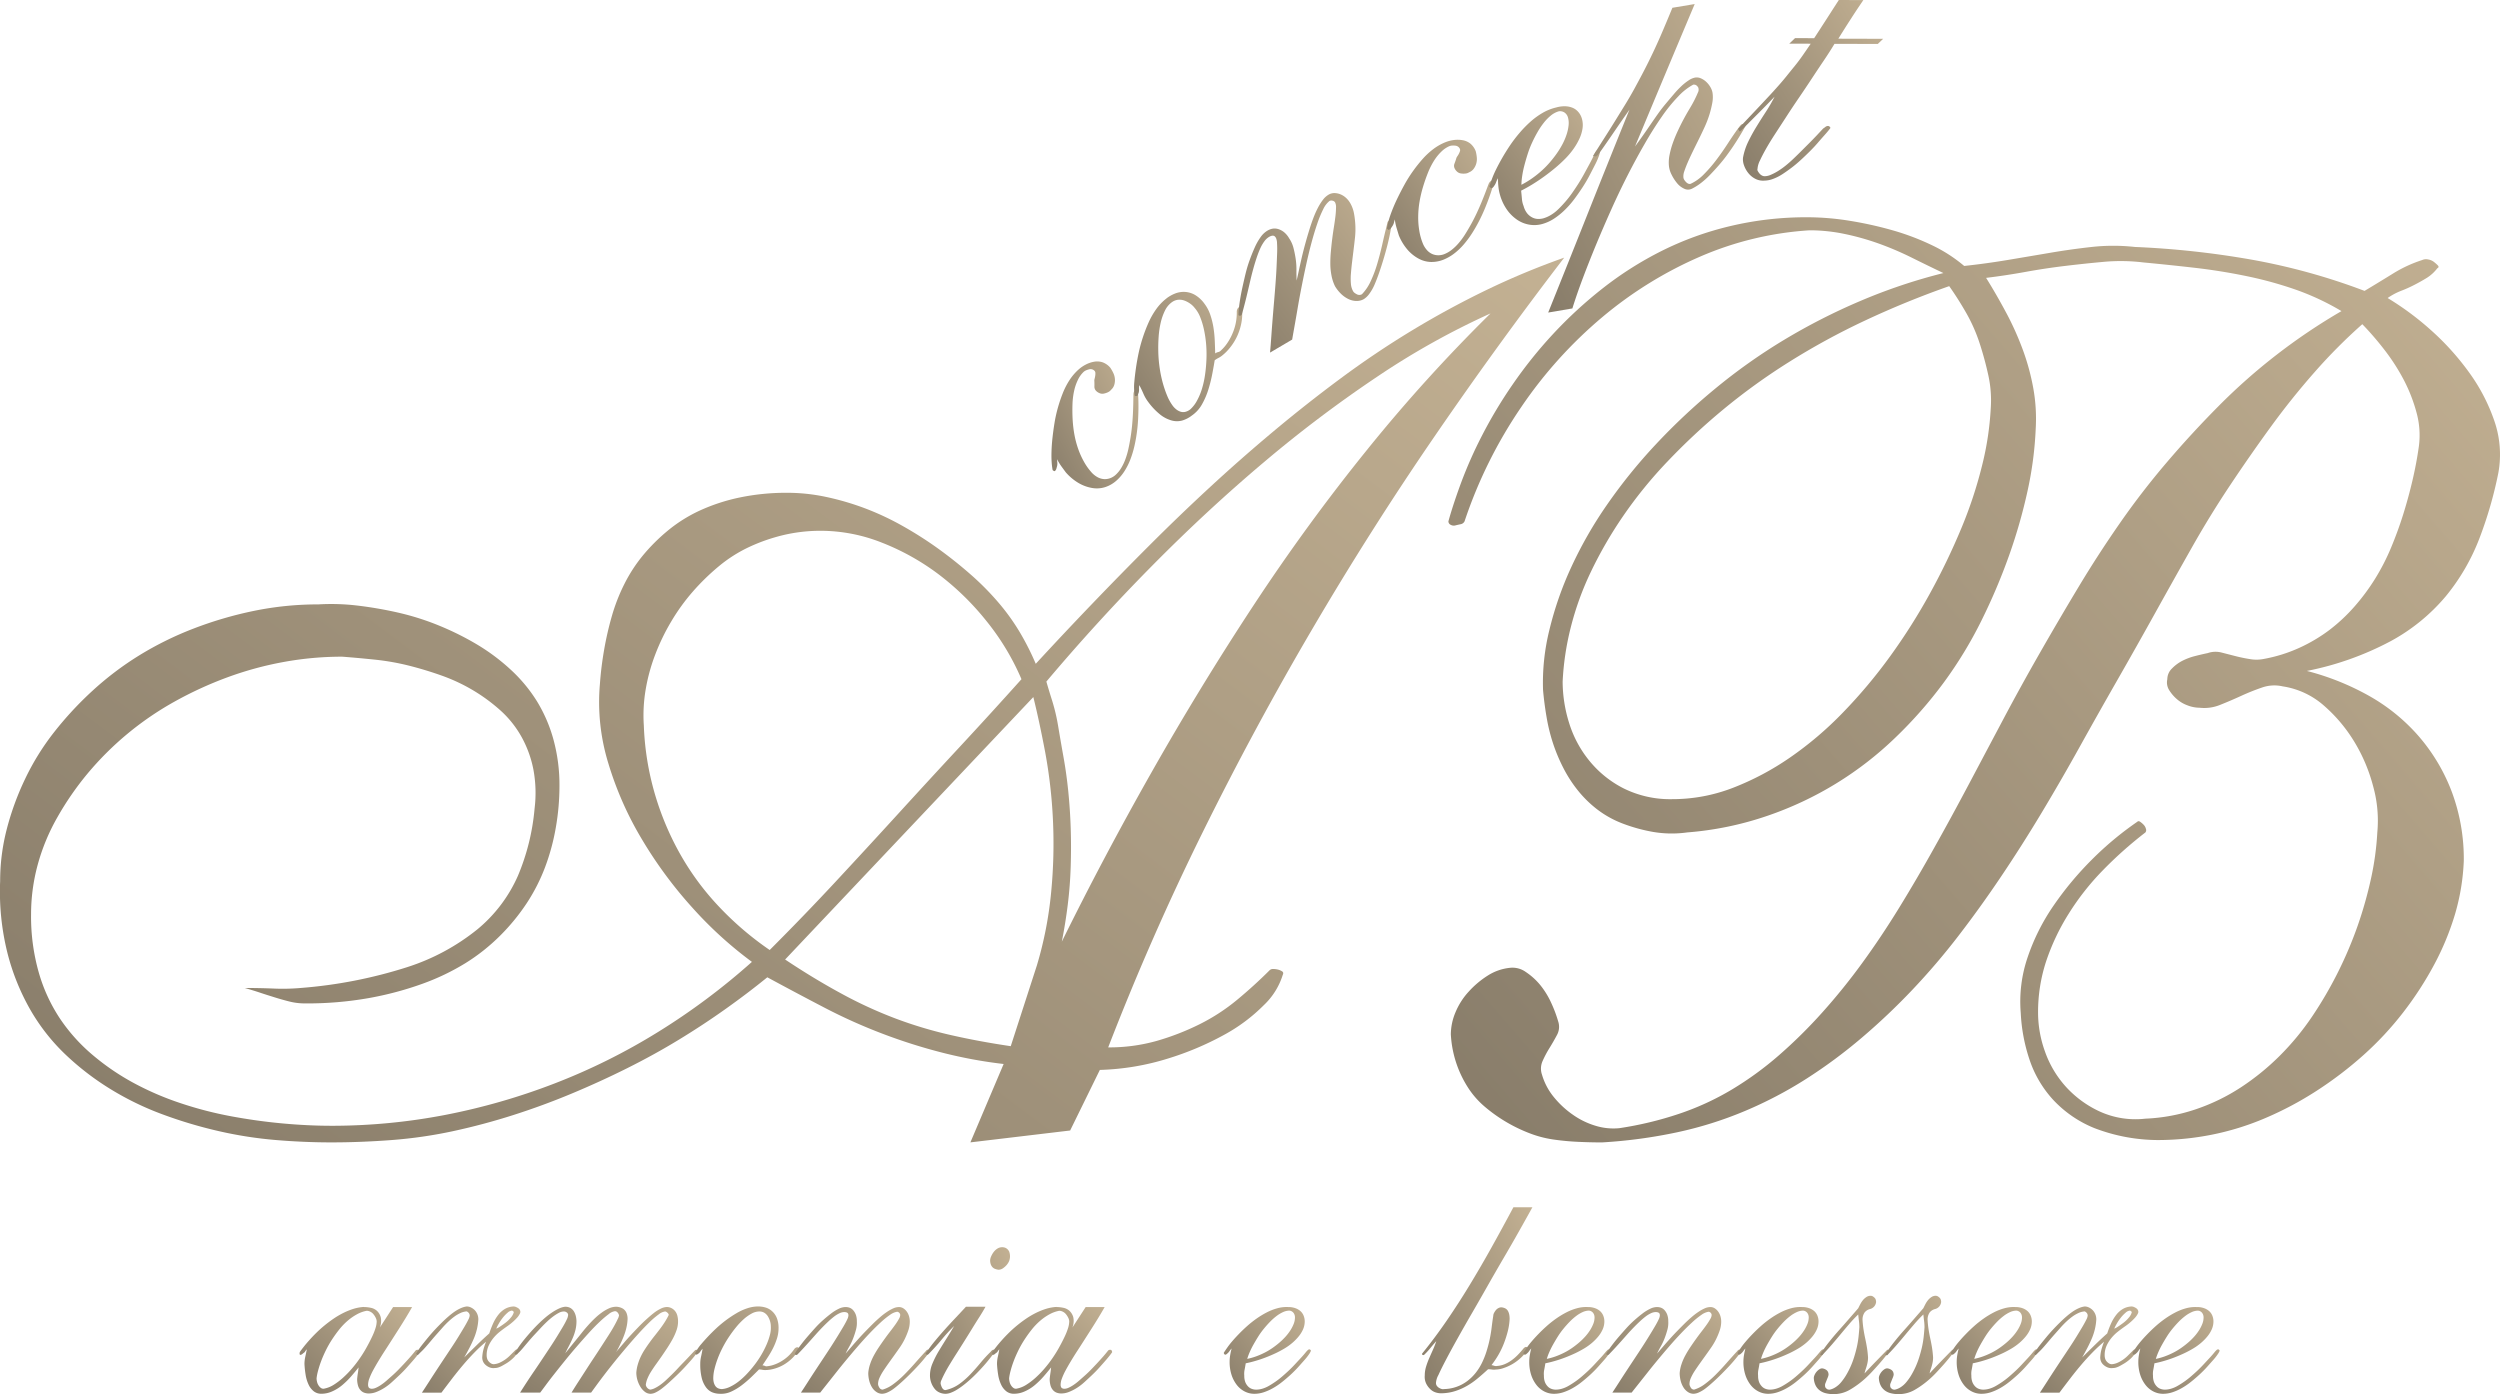 <?xml version="1.0" encoding="UTF-8"?>
<svg xmlns="http://www.w3.org/2000/svg" xmlns:xlink="http://www.w3.org/1999/xlink" id="Raggruppa_12528" data-name="Raggruppa 12528" width="444.334" height="247.78" viewBox="0 0 444.334 247.78">
  <defs>
    <linearGradient id="linear-gradient" x1="1.531" y1="0.092" x2="0.06" y2="1.203" gradientUnits="objectBoundingBox">
      <stop offset="0" stop-color="#d3bf9e"></stop>
      <stop offset="1" stop-color="#847967"></stop>
    </linearGradient>
    <clipPath id="clip-path">
      <rect id="Rettangolo_1" data-name="Rettangolo 1" width="444.335" height="247.78" fill="url(#linear-gradient)"></rect>
    </clipPath>
  </defs>
  <g id="Raggruppa_1" data-name="Raggruppa 1" clip-path="url(#clip-path)">
    <path id="Tracciato_1" data-name="Tracciato 1" d="M278.016,47.34Q266.193,62.75,254.9,79.213T233.267,113.3q-10.345,17.627-19.525,36.2t-16.78,38.206a31.031,31.031,0,0,0,8.654-1.161,44.875,44.875,0,0,0,7.6-2.956,34.757,34.757,0,0,0,6.649-4.327q3.057-2.532,5.8-5.277a.866.866,0,0,1,.634-.211,3.475,3.475,0,0,1,.843.106,2.49,2.49,0,0,1,.739.316c.212.142.244.353.105.634a12.542,12.542,0,0,1-3.377,5.383,30.431,30.431,0,0,1-7.071,5.277,52.944,52.944,0,0,1-10.028,4.221,44.739,44.739,0,0,1-12.031,2l-5.277,10.766-17.73,2.112,5.909-13.932a81.7,81.7,0,0,1-10.87-2.005,97.6,97.6,0,0,1-10.659-3.377,96.222,96.222,0,0,1-10.343-4.643q-5.065-2.638-10.132-5.384Q133,178,129,180.848t-8.338,5.488q-4.329,2.641-9.182,5.065t-9.921,4.536q-5.065,2.114-10.343,3.8t-10.659,2.85a81.316,81.316,0,0,1-10.87,1.582q-5.493.419-10.766.423-4.858,0-9.92-.423a72.448,72.448,0,0,1-10.133-1.582,79.939,79.939,0,0,1-9.92-2.956,52.121,52.121,0,0,1-9.182-4.433,48.108,48.108,0,0,1-8.02-6.121,35.284,35.284,0,0,1-6.333-8.021,40.272,40.272,0,0,1-4.117-10.236A44.955,44.955,0,0,1,.026,158.156a36.859,36.859,0,0,1,1.162-9.182A49.018,49.018,0,0,1,4.459,140a44.375,44.375,0,0,1,5.172-8.337,61.285,61.285,0,0,1,6.86-7.389,55.077,55.077,0,0,1,8.231-6.226,58.439,58.439,0,0,1,9.6-4.749,68,68,0,0,1,10.765-3.166,56.52,56.52,0,0,1,11.5-1.161,39.062,39.062,0,0,1,6.966.212,69.778,69.778,0,0,1,7.281,1.265,46.539,46.539,0,0,1,7.283,2.322,50.732,50.732,0,0,1,6.753,3.377,36.126,36.126,0,0,1,5.911,4.434,27.006,27.006,0,0,1,4.644,5.593,26.323,26.323,0,0,1,2.954,6.86,30.678,30.678,0,0,1,1.056,8.232,42.953,42.953,0,0,1-.634,7.282,38.7,38.7,0,0,1-1.9,7.071,32.624,32.624,0,0,1-3.271,6.438,36.669,36.669,0,0,1-4.749,5.8,34.372,34.372,0,0,1-6.122,4.855,41.259,41.259,0,0,1-7.7,3.694,58.421,58.421,0,0,1-9.5,2.533,62.617,62.617,0,0,1-11.293.95,11.3,11.3,0,0,1-2.744-.316c-.844-.211-1.725-.455-2.639-.74s-1.794-.559-2.638-.843-1.761-.562-2.744-.844q2.532,0,5.066.1a36.624,36.624,0,0,0,4.855-.1A83.1,83.1,0,0,0,72.32,173.46,38.534,38.534,0,0,0,84.879,166.7a25.818,25.818,0,0,0,7.177-9.5,39.617,39.617,0,0,0,2.956-11.927,22.746,22.746,0,0,0-.212-6.966,19.761,19.761,0,0,0-2.112-5.8A18.289,18.289,0,0,0,89,127.867a31.114,31.114,0,0,0-4.856-3.589,31.766,31.766,0,0,0-5.594-2.638q-2.958-1.053-5.91-1.794a43.275,43.275,0,0,0-6.015-1.055q-3.063-.318-5.8-.527a57.671,57.671,0,0,0-10.448.949,60.368,60.368,0,0,0-10.027,2.745,66.541,66.541,0,0,0-9.393,4.327,54.926,54.926,0,0,0-15.409,12.77,53.11,53.11,0,0,0-5.382,7.809,36.151,36.151,0,0,0-3.482,8.444,33.627,33.627,0,0,0-1.162,8.759,36.344,36.344,0,0,0,1.373,10.343,29.388,29.388,0,0,0,3.8,8.233,31.336,31.336,0,0,0,5.8,6.437,42.677,42.677,0,0,0,7.282,4.961,51.943,51.943,0,0,0,8.338,3.588,66.612,66.612,0,0,0,8.97,2.322q4.537.844,9.076,1.265t8.76.423a106.505,106.505,0,0,0,20.052-1.9,114.106,114.106,0,0,0,19.525-5.595,109.833,109.833,0,0,0,18.47-9.182,119.2,119.2,0,0,0,16.674-12.454,69.843,69.843,0,0,1-10.554-9.6,75.959,75.959,0,0,1-8.97-12.138,59.684,59.684,0,0,1-6.016-13.615,36.939,36.939,0,0,1-1.477-14.036,59.921,59.921,0,0,1,.738-6.015,56.9,56.9,0,0,1,1.373-6.016,32.631,32.631,0,0,1,2.216-5.7,27.18,27.18,0,0,1,3.272-5.066,33.067,33.067,0,0,1,4.432-4.432,26.17,26.17,0,0,1,5.7-3.588,33.4,33.4,0,0,1,7.072-2.322,40.521,40.521,0,0,1,8.549-.844,33.085,33.085,0,0,1,6.86.738,48.032,48.032,0,0,1,6.86,2.006,48.573,48.573,0,0,1,6.755,3.166,67.235,67.235,0,0,1,6.437,4.117q3.058,2.217,5.8,4.643a48.354,48.354,0,0,1,4.961,5.066,37.836,37.836,0,0,1,3.8,5.384,46.373,46.373,0,0,1,2.638,5.276q4.855-5.272,9.921-10.554T204.35,98.421q5.274-5.274,10.765-10.343t11.293-9.92q5.8-4.853,11.925-9.393t12.56-8.442q6.436-3.9,13.191-7.177a135.093,135.093,0,0,1,13.932-5.805m-96.463,74.932a43.736,43.736,0,0,0-6.226-10.342,47.954,47.954,0,0,0-8.549-8.338A42.523,42.523,0,0,0,156.752,98a29.588,29.588,0,0,0-10.871-2.112,28.813,28.813,0,0,0-6.543.738,31.806,31.806,0,0,0-6.121,2.112,25.029,25.029,0,0,0-5.488,3.483,40.5,40.5,0,0,0-4.644,4.537,35.8,35.8,0,0,0-3.8,5.278,37.681,37.681,0,0,0-2.85,5.91,32.47,32.47,0,0,0-1.689,6.226,27.291,27.291,0,0,0-.316,6.333,49.846,49.846,0,0,0,1.688,11.187,50.728,50.728,0,0,0,4.222,10.658,47.557,47.557,0,0,0,6.86,9.71,55.458,55.458,0,0,0,9.6,8.338q6.118-6.12,11.714-12.138t11.082-12.03q5.486-6.017,10.975-11.927t10.976-12.032m2.112,3.168-44.116,46.649q5.066,3.378,9.921,6.014a76.746,76.746,0,0,0,9.6,4.433,75.029,75.029,0,0,0,9.816,2.956q5.066,1.161,10.765,2l4.644-14.354a67.242,67.242,0,0,0,2.533-12.981,89.708,89.708,0,0,0,.316-12.982,88.492,88.492,0,0,0-1.372-11.926q-1.059-5.59-2.111-9.814m2.321-2.745q.419,1.48,1.055,3.483a33.917,33.917,0,0,1,1.055,4.538q.421,2.532.95,5.488t.844,6.122q.316,3.164.422,6.437t0,6.754q-.107,3.484-.528,6.86t-1.054,6.543q7.386-14.983,15.936-30.078t18.048-29.552q9.5-14.455,20.158-27.651a286.105,286.105,0,0,1,22.058-24.38,137.052,137.052,0,0,0-20.053,11.187,226.14,226.14,0,0,0-20.158,15.2q-10.028,8.446-19.841,18.364t-18.891,20.685" transform="translate(0 -1.55)" fill="url(#linear-gradient)"></path>
    <path id="Tracciato_2" data-name="Tracciato 2" d="M329.928,39.922a47.236,47.236,0,0,1,7.588.634,66.145,66.145,0,0,1,7.587,1.687,43.9,43.9,0,0,1,6.973,2.639,26.5,26.5,0,0,1,5.742,3.694q3.893-.419,7.69-1.055t7.485-1.265q3.691-.634,7.485-1.056a35.126,35.126,0,0,1,7.691,0,156.769,156.769,0,0,1,20.507,2.216,111.989,111.989,0,0,1,20.3,5.593q2.459-1.473,5.024-3.06a23.425,23.425,0,0,1,5.229-2.427,1.647,1.647,0,0,1,1.025-.105,2.317,2.317,0,0,1,1.026.423,6.906,6.906,0,0,1,.717.634c.205.211.17.388-.1.527a7.01,7.01,0,0,1-1.846,1.689c-.685.423-1.434.844-2.256,1.267a22.183,22.183,0,0,1-2.358,1.053,11.389,11.389,0,0,0-2.358,1.267,51.1,51.1,0,0,1,7.691,5.7,46.5,46.5,0,0,1,6.767,7.493,32.716,32.716,0,0,1,4.511,8.655,18.279,18.279,0,0,1,.718,9.182,71.893,71.893,0,0,1-3.384,11.714,37.151,37.151,0,0,1-5.946,10.237,33.76,33.76,0,0,1-9.844,8.019,53.711,53.711,0,0,1-14.868,5.279,45.808,45.808,0,0,1,10.869,4.326,33.369,33.369,0,0,1,8.921,7.177,32.8,32.8,0,0,1,5.946,9.92,34.1,34.1,0,0,1,2.154,12.349,39.134,39.134,0,0,1-1.538,9.392,48,48,0,0,1-3.691,8.97,60.57,60.57,0,0,1-5.537,8.55,56.764,56.764,0,0,1-7.075,7.6,67.19,67.19,0,0,1-8.306,6.333,60.1,60.1,0,0,1-9.126,4.855,48.08,48.08,0,0,1-9.535,2.956,49.365,49.365,0,0,1-9.536.949,31.811,31.811,0,0,1-11.279-2.111,20.505,20.505,0,0,1-7.382-5.066,19.87,19.87,0,0,1-4.2-7.177,30.479,30.479,0,0,1-1.537-8.23,24.394,24.394,0,0,1,1.23-9.921,37.066,37.066,0,0,1,4.614-9.181,57.81,57.81,0,0,1,6.767-8.127,57.156,57.156,0,0,1,8.1-6.754c.134-.139.308-.139.513,0a4.071,4.071,0,0,1,.615.526,1.6,1.6,0,0,1,.41.74.645.645,0,0,1-.1.632,71.242,71.242,0,0,0-7.587,6.755,45.749,45.749,0,0,0-6.05,7.7,39.322,39.322,0,0,0-4,8.444,28.934,28.934,0,0,0-1.435,9.182,20.515,20.515,0,0,0,1.229,6.859,18.44,18.44,0,0,0,3.692,6.228,18.658,18.658,0,0,0,6.05,4.432,15.3,15.3,0,0,0,8.1,1.267,32.043,32.043,0,0,0,9.024-1.689,35.292,35.292,0,0,0,8-3.906,43.83,43.83,0,0,0,6.87-5.593,46.8,46.8,0,0,0,5.743-6.966,70.353,70.353,0,0,0,4.615-7.915,71.175,71.175,0,0,0,3.485-8.232,72.237,72.237,0,0,0,2.359-8.338,50.908,50.908,0,0,0,1.128-8.233,22.6,22.6,0,0,0-.719-8.126,29.756,29.756,0,0,0-3.383-8.02,27.255,27.255,0,0,0-5.435-6.438,14.3,14.3,0,0,0-7.28-3.377,6.618,6.618,0,0,0-3.69.211q-1.847.633-3.692,1.478t-3.691,1.582a7.471,7.471,0,0,1-3.691.527,6.059,6.059,0,0,1-2.154-.422,5.96,5.96,0,0,1-1.948-1.161,6.947,6.947,0,0,1-1.332-1.583,2.569,2.569,0,0,1-.308-1.9,2.658,2.658,0,0,1,.819-1.9,7.082,7.082,0,0,1,1.846-1.374,10.921,10.921,0,0,1,2.256-.844c.82-.209,1.57-.385,2.256-.527a4.219,4.219,0,0,1,2.461-.1q1.23.316,2.461.632c.82.211,1.672.39,2.563.529a6.55,6.55,0,0,0,2.359,0,26.764,26.764,0,0,0,6.459-2.005,28.426,28.426,0,0,0,5.332-3.167,30.533,30.533,0,0,0,4.41-4.116,37.235,37.235,0,0,0,3.69-4.96,38.7,38.7,0,0,0,2.872-5.595q1.23-2.954,2.153-5.91t1.64-6.015q.715-3.057,1.129-6.015a15.122,15.122,0,0,0-.41-6.016,28.53,28.53,0,0,0-2.257-5.8,36.256,36.256,0,0,0-3.383-5.277,54.1,54.1,0,0,0-4-4.645,96.017,96.017,0,0,0-8.407,8.444q-4.1,4.644-7.792,9.708t-7.28,10.449q-3.591,5.381-6.87,11.187t-6.562,11.714q-3.282,5.911-6.664,11.82t-6.665,11.821q-3.282,5.912-6.767,11.715t-7.178,11.292q-3.691,5.493-7.587,10.554a121.9,121.9,0,0,1-8.2,9.6,115.382,115.382,0,0,1-9.024,8.549,89.66,89.66,0,0,1-9.843,7.281,72.548,72.548,0,0,1-10.869,5.7,67.5,67.5,0,0,1-12.1,3.8,88.491,88.491,0,0,1-13.329,1.794q-2.053,0-4.307-.106t-4.409-.423a19.452,19.452,0,0,1-4.306-1.16,27.351,27.351,0,0,1-4.1-2.005,26.99,26.99,0,0,1-3.691-2.639,15.285,15.285,0,0,1-2.973-3.377,19.41,19.41,0,0,1-3.076-9.5,10.255,10.255,0,0,1,.82-3.9,12.47,12.47,0,0,1,2.358-3.693,16.321,16.321,0,0,1,3.383-2.85,9.013,9.013,0,0,1,3.9-1.373,4.06,4.06,0,0,1,2.871.74,11.688,11.688,0,0,1,2.563,2.321,14.573,14.573,0,0,1,1.948,3.167,22.974,22.974,0,0,1,1.23,3.272,3.014,3.014,0,0,1-.205,2.427c-.41.774-.855,1.55-1.333,2.32a18.75,18.75,0,0,0-1.23,2.323,3.28,3.28,0,0,0-.1,2.427,11.213,11.213,0,0,0,2.05,3.906,16.265,16.265,0,0,0,3.383,3.165,13.877,13.877,0,0,0,4.1,2.005,10.819,10.819,0,0,0,4.2.423,62.376,62.376,0,0,0,10.56-2.532,48.121,48.121,0,0,0,9.434-4.327,58.653,58.653,0,0,0,8.408-6.122,87.781,87.781,0,0,0,7.69-7.6,110.519,110.519,0,0,0,7.075-8.76q3.383-4.64,6.563-9.814T352.486,152q3.076-5.487,6.152-11.294T364.79,129.1q3.076-5.8,6.46-11.716t6.869-11.713q3.485-5.8,7.383-11.4t8.306-10.766q4.406-5.169,9.228-10.027A105.293,105.293,0,0,1,424.875,56.6a45.182,45.182,0,0,0-8.1-3.8,68.461,68.461,0,0,0-8.818-2.427q-4.615-.95-9.229-1.477t-9.126-.951a33.146,33.146,0,0,0-6.972-.1q-3.489.316-6.973.738t-6.972,1.056q-3.489.633-6.973,1.055,1.846,2.958,3.589,6.226a52.45,52.45,0,0,1,2.974,6.65,40.747,40.747,0,0,1,1.846,6.86,30.626,30.626,0,0,1,.41,7.071A64,64,0,0,1,369.1,88.468a94.7,94.7,0,0,1-3.281,11.505,105.712,105.712,0,0,1-4.922,11.609,74.032,74.032,0,0,1-6.664,10.975,76.551,76.551,0,0,1-8.613,9.815A61.17,61.17,0,0,1,322.852,146.3a57.548,57.548,0,0,1-14.253,2.954,19.7,19.7,0,0,1-6.152-.1,29.47,29.47,0,0,1-5.331-1.478,17.885,17.885,0,0,1-4.41-2.427,19.97,19.97,0,0,1-3.486-3.377,23.238,23.238,0,0,1-2.666-4.117,30.112,30.112,0,0,1-1.845-4.432,32.23,32.23,0,0,1-1.128-4.644q-.413-2.426-.615-4.75a38.977,38.977,0,0,1,1.128-10.659,60.375,60.375,0,0,1,3.9-11.187A72.914,72.914,0,0,1,294.348,91a94.253,94.253,0,0,1,8.612-10.66,111.352,111.352,0,0,1,10.561-9.92,101.621,101.621,0,0,1,12.2-8.655A108.8,108.8,0,0,1,339.36,54.8a98.706,98.706,0,0,1,14.766-4.961q-2.668-1.267-5.64-2.745a55.274,55.274,0,0,0-5.947-2.532,45.77,45.77,0,0,0-6.05-1.689,30.4,30.4,0,0,0-6.152-.634,58.009,58.009,0,0,0-19.379,4.644,70.762,70.762,0,0,0-17.431,10.766,78.208,78.208,0,0,0-14.457,16.041,81.927,81.927,0,0,0-10.049,20.263.966.966,0,0,1-.718.529c-.342.072-.651.14-.923.211a1.108,1.108,0,0,1-.82-.106.671.671,0,0,1-.41-.634q.817-2.953,2.256-6.86A76.542,76.542,0,0,1,272.1,78.76a81.606,81.606,0,0,1,5.435-9.078,79.081,79.081,0,0,1,7.177-8.971,76.465,76.465,0,0,1,8.818-8.126,61.922,61.922,0,0,1,10.458-6.649,56.088,56.088,0,0,1,12.2-4.432,58.39,58.39,0,0,1,13.74-1.582m25.224,12.243a160.357,160.357,0,0,0-14.97,6.12,125.794,125.794,0,0,0-13.535,7.388,110.041,110.041,0,0,0-11.689,8.444,113.691,113.691,0,0,0-9.843,9.182,77.73,77.73,0,0,0-7.9,9.709,73.919,73.919,0,0,0-5.741,9.92,52.635,52.635,0,0,0-3.589,9.92,48.7,48.7,0,0,0-1.435,9.6,24.8,24.8,0,0,0,1.128,7.282,19.919,19.919,0,0,0,3.589,6.754,18.8,18.8,0,0,0,6.151,4.961,18.575,18.575,0,0,0,8.613,1.9,29.787,29.787,0,0,0,10.766-2.007,48.716,48.716,0,0,0,10.151-5.382,62.232,62.232,0,0,0,9.433-8.021,90.579,90.579,0,0,0,8.408-10.027,105.7,105.7,0,0,0,7.076-11.187,118.136,118.136,0,0,0,5.537-11.5A76.984,76.984,0,0,0,361,84.036a53.213,53.213,0,0,0,1.538-10.131,20.7,20.7,0,0,0-.41-5.805,58.772,58.772,0,0,0-1.538-5.7,29.162,29.162,0,0,0-2.358-5.382q-1.438-2.533-3.076-4.855" transform="translate(-8.716 -1.307)" fill="url(#linear-gradient)"></path>
    <path id="Tracciato_3" data-name="Tracciato 3" d="M195.779,86.158q-.431-.582-.817-1.113a9.778,9.778,0,0,1-.76-1.254c.016.222.032.426.049.615a2.014,2.014,0,0,1-.044.612c-.043.158-.085.312-.129.467a.869.869,0,0,1-.267.417c-.034.029-.111.012-.233-.056s-.179-.131-.175-.192a11.608,11.608,0,0,1-.162-1.354q-.057-.827-.022-1.959t.176-2.4q.141-1.27.356-2.609a24.307,24.307,0,0,1,.6-2.7,26.424,26.424,0,0,1,.876-2.591,13.017,13.017,0,0,1,1.185-2.3,9.368,9.368,0,0,1,1.6-1.88,6.206,6.206,0,0,1,1.271-.877,5.054,5.054,0,0,1,1.5-.517,3.076,3.076,0,0,1,1.508.1,3.27,3.27,0,0,1,1.373.965,6.781,6.781,0,0,1,.545.961,2.946,2.946,0,0,1,.277,1.072,2.893,2.893,0,0,1-.123,1.036,1.9,1.9,0,0,1-.56.855,1.51,1.51,0,0,1-.6.453,3.1,3.1,0,0,1-.751.233,1.284,1.284,0,0,1-.726-.1,1.753,1.753,0,0,1-.63-.445,1.038,1.038,0,0,1-.254-.741c.008-.3,0-.59-.006-.874a1.2,1.2,0,0,1,.034-.471,4.626,4.626,0,0,0,.106-.491,2.743,2.743,0,0,0,.038-.518.585.585,0,0,0-.135-.4.958.958,0,0,0-.429-.276.994.994,0,0,0-.519-.017,3.938,3.938,0,0,0-.532.17,1.654,1.654,0,0,0-.472.291,4.638,4.638,0,0,0-1,1.381,8.611,8.611,0,0,0-.69,1.986,12.94,12.94,0,0,0-.292,2.375q-.046,1.274.021,2.62a21.614,21.614,0,0,0,.3,2.677,16.787,16.787,0,0,0,.664,2.574,14.326,14.326,0,0,0,1.037,2.325,10.343,10.343,0,0,0,1.307,1.863,4.112,4.112,0,0,0,1.162.936,2.8,2.8,0,0,0,1.161.324,2.731,2.731,0,0,0,1.078-.179,2.9,2.9,0,0,0,.916-.559,5.42,5.42,0,0,0,.986-1.194,8.81,8.81,0,0,0,.753-1.556A13.484,13.484,0,0,0,206.872,82q.213-.984.383-2.016t.272-2.094c.068-.7.118-1.4.152-2.072s.056-1.311.069-1.91.021-1.164.03-1.7a1.564,1.564,0,0,1,.074-.375.723.723,0,0,1,.212-.322.451.451,0,0,1,.27-.109.162.162,0,0,1,.2.124c.041.316.074.728.1,1.231s.038,1.1.036,1.772-.024,1.4-.064,2.171-.114,1.553-.221,2.353-.251,1.606-.437,2.418a17.167,17.167,0,0,1-.717,2.36,11.357,11.357,0,0,1-1.051,2.09,8.014,8.014,0,0,1-1.372,1.628,5.641,5.641,0,0,1-2,1.184,4.873,4.873,0,0,1-2.309.183,7.092,7.092,0,0,1-2.42-.861,9.217,9.217,0,0,1-2.3-1.9" transform="translate(-6.327 -2.175)" fill="url(#linear-gradient)"></path>
    <path id="Tracciato_4" data-name="Tracciato 4" d="M214.18,54.763a6.4,6.4,0,0,1,1.468-.825,4.168,4.168,0,0,1,1.742-.3,4.071,4.071,0,0,1,1.8.522,5.64,5.64,0,0,1,1.709,1.58,6.948,6.948,0,0,1,1.046,2A13.669,13.669,0,0,1,222.5,60a20.715,20.715,0,0,1,.229,2.333q.051,1.193.076,2.24a1.5,1.5,0,0,1,.54-.244.892.892,0,0,0,.5-.3,7.227,7.227,0,0,0,1.051-1.208,9.884,9.884,0,0,0,.894-1.582,9.725,9.725,0,0,0,.631-1.875,9.118,9.118,0,0,0,.218-2.136,1.189,1.189,0,0,1,.074-.466.865.865,0,0,1,.3-.394.405.405,0,0,1,.3-.06c.125.016.2.072.213.168a7.926,7.926,0,0,1-.043,2.537,10.079,10.079,0,0,1-.738,2.409,9.8,9.8,0,0,1-1.257,2.06,8.67,8.67,0,0,1-1.5,1.511,4.07,4.07,0,0,1-.636.4,4,4,0,0,0-.637.4q-.161,1.026-.429,2.419a25.725,25.725,0,0,1-.7,2.791,13.281,13.281,0,0,1-1.131,2.623,5.93,5.93,0,0,1-1.82,2,5.163,5.163,0,0,1-1.689.871,3.533,3.533,0,0,1-1.885-.008,5.7,5.7,0,0,1-2.033-1.049,11.78,11.78,0,0,1-2.13-2.246,6.856,6.856,0,0,1-.845-1.453c-.222-.517-.467-1.028-.738-1.537a3.691,3.691,0,0,0-.043.731,2.066,2.066,0,0,1-.084.679,1.739,1.739,0,0,0-.118.3.428.428,0,0,1-.1.2,2.261,2.261,0,0,1-.268.039.215.215,0,0,1-.2-.1c-.016-.1-.045-.361-.09-.792a9.28,9.28,0,0,1,.023-1.662q.088-1.011.268-2.3t.473-2.7a26.785,26.785,0,0,1,.757-2.833,27.217,27.217,0,0,1,1.051-2.727,13.517,13.517,0,0,1,1.382-2.4,8.919,8.919,0,0,1,1.825-1.875m.835.764a4.014,4.014,0,0,0-1.161,1.455,9.938,9.938,0,0,0-.734,2.076,16.029,16.029,0,0,0-.377,2.545,27.791,27.791,0,0,0-.059,2.8,23.652,23.652,0,0,0,.249,2.809,21.514,21.514,0,0,0,.56,2.655,18.958,18.958,0,0,0,.788,2.28,8.163,8.163,0,0,0,.989,1.755,3.414,3.414,0,0,0,.577.591,2.4,2.4,0,0,0,.745.42,1.575,1.575,0,0,0,.851.053,2.336,2.336,0,0,0,.932-.46,5.674,5.674,0,0,0,1.2-1.57,10.985,10.985,0,0,0,.889-2.152,16.679,16.679,0,0,0,.538-2.5,26.689,26.689,0,0,0,.239-2.727,21.129,21.129,0,0,0-.069-2.74,19.913,19.913,0,0,0-.387-2.54,13.52,13.52,0,0,0-.662-2.169,5.537,5.537,0,0,0-.964-1.61,3.665,3.665,0,0,0-.788-.759,4.374,4.374,0,0,0-1.012-.547,2.615,2.615,0,0,0-1.145-.159,2.3,2.3,0,0,0-1.2.5" transform="translate(-6.824 -1.757)" fill="url(#linear-gradient)"></path>
    <path id="Tracciato_5" data-name="Tracciato 5" d="M232.7,42.166a2.856,2.856,0,0,1,.933-.36,2.185,2.185,0,0,1,.987.065,3.137,3.137,0,0,1,1.026.536,3.891,3.891,0,0,1,.935,1.119,5.343,5.343,0,0,1,.77,1.714,18.251,18.251,0,0,1,.389,1.935,12.836,12.836,0,0,1,.133,1.974q-.007.991.038,1.875.221-.965.453-2.051t.5-2.234q.274-1.145.6-2.329t.667-2.289q.335-1.11.721-2.133a16.6,16.6,0,0,1,.812-1.845,9.882,9.882,0,0,1,.893-1.435,3.5,3.5,0,0,1,1-.929,2.021,2.021,0,0,1,1.087-.3,2.973,2.973,0,0,1,1.086.234,3.329,3.329,0,0,1,.955.616,3.932,3.932,0,0,1,.727.9,5.69,5.69,0,0,1,.686,1.838,15.594,15.594,0,0,1,.245,2.1,14,14,0,0,1-.064,2.237c-.081.759-.17,1.506-.261,2.244s-.18,1.46-.265,2.169-.15,1.379-.2,2.015a10.618,10.618,0,0,0,0,1.747,3.206,3.206,0,0,0,.4,1.358,1.074,1.074,0,0,0,.3.314,2.527,2.527,0,0,0,.422.246.863.863,0,0,0,.444.081.944.944,0,0,0,.4-.123,8.261,8.261,0,0,0,1.556-2.32,21.682,21.682,0,0,0,1.169-3.116q.5-1.7.894-3.45c.262-1.168.525-2.283.792-3.352.035-.122.067-.269.1-.437a.552.552,0,0,1,.281-.395.4.4,0,0,1,.3-.024c.123.027.186.093.191.19a2.955,2.955,0,0,1-.062.837c-.07.419-.164.931-.283,1.531s-.276,1.276-.469,2.022-.409,1.521-.65,2.319-.492,1.581-.755,2.344-.533,1.465-.812,2.112a8.054,8.054,0,0,1-.928,1.645,3.568,3.568,0,0,1-.978.956,2.542,2.542,0,0,1-1.344.336,3.4,3.4,0,0,1-1.488-.38,4.986,4.986,0,0,1-1.32-.97,6.635,6.635,0,0,1-.989-1.279,7.442,7.442,0,0,1-.61-1.843,11.261,11.261,0,0,1-.217-2.115A22.351,22.351,0,0,1,244,45.805c.07-.774.151-1.532.244-2.27s.2-1.455.311-2.155.2-1.336.263-1.9a13.947,13.947,0,0,0,.091-1.46,1.806,1.806,0,0,0-.168-.887.67.67,0,0,0-.454-.3.725.725,0,0,0-.555.061,4.067,4.067,0,0,0-1.09,1.438,19.617,19.617,0,0,0-1.074,2.608q-.538,1.568-1.032,3.413t-.932,3.854q-.44,2.007-.835,4.022t-.694,3.789q-.3,1.77-.559,3.215t-.4,2.281l-3.932,2.315c.077-.854.148-1.783.218-2.788s.147-2.034.232-3.1.175-2.141.269-3.235.18-2.158.257-3.19.138-2,.181-2.917.076-1.728.1-2.452a17.387,17.387,0,0,0-.017-1.774,2.446,2.446,0,0,0-.184-.917,1.385,1.385,0,0,0-.2-.265.489.489,0,0,0-.233-.128.781.781,0,0,0-.346.014,1.833,1.833,0,0,0-.5.221,2.821,2.821,0,0,0-.807.778,6.9,6.9,0,0,0-.72,1.258c-.218.485-.427,1.023-.627,1.622s-.395,1.232-.581,1.9-.363,1.354-.527,2.057-.326,1.395-.483,2.069-.314,1.324-.474,1.949-.306,1.182-.441,1.667c-.035.123-.069.242-.1.364a.476.476,0,0,1-.228.286.3.3,0,0,1-.271.007c-.1-.042-.145-.091-.129-.153a7.3,7.3,0,0,1,.054-.982c.047-.457.122-1.021.228-1.691s.245-1.4.416-2.182.356-1.587.555-2.415a22.634,22.634,0,0,1,.735-2.444q.434-1.206.9-2.237a10.4,10.4,0,0,1,1.024-1.816,4.023,4.023,0,0,1,1.209-1.166" transform="translate(-7.453 -1.162)" fill="url(#linear-gradient)"></path>
    <path id="Tracciato_6" data-name="Tracciato 6" d="M256.943,42.6q-.212-.692-.4-1.324a9.748,9.748,0,0,1-.294-1.437c-.06.213-.113.413-.16.6a2.085,2.085,0,0,1-.249.561c-.093.133-.186.266-.279.4a.846.846,0,0,1-.392.3c-.042.018-.108-.024-.2-.129s-.123-.186-.1-.243a11.622,11.622,0,0,1,.3-1.327q.226-.8.639-1.853t.974-2.2q.559-1.148,1.212-2.336a24.349,24.349,0,0,1,1.473-2.337,26.237,26.237,0,0,1,1.7-2.144,13.047,13.047,0,0,1,1.89-1.764,9.36,9.36,0,0,1,2.145-1.232,6.267,6.267,0,0,1,1.492-.4,5.127,5.127,0,0,1,1.59.021,3.061,3.061,0,0,1,1.384.6,3.271,3.271,0,0,1,.967,1.374,6.821,6.821,0,0,1,.19,1.09,2.937,2.937,0,0,1-.1,1.1,2.873,2.873,0,0,1-.464.933,1.928,1.928,0,0,1-.813.617,1.478,1.478,0,0,1-.718.222,3.011,3.011,0,0,1-.785-.033,1.287,1.287,0,0,1-.652-.334,1.729,1.729,0,0,1-.443-.632,1.04,1.04,0,0,1,.011-.783q.16-.421.288-.825a1.171,1.171,0,0,1,.191-.432c.093-.134.183-.275.267-.427a2.937,2.937,0,0,0,.209-.477.6.6,0,0,0,.009-.428.942.942,0,0,0-.312-.4.987.987,0,0,0-.482-.19,3.249,3.249,0,0,0-.56-.017,1.547,1.547,0,0,0-.542.114,4.62,4.62,0,0,0-1.407.965,8.628,8.628,0,0,0-1.316,1.636,13.047,13.047,0,0,0-1.074,2.138q-.473,1.185-.863,2.476a21.636,21.636,0,0,0-.619,2.622,16.8,16.8,0,0,0-.24,2.646,14.065,14.065,0,0,0,.193,2.539,10.223,10.223,0,0,0,.6,2.191,4.1,4.1,0,0,0,.779,1.274,2.776,2.776,0,0,0,.984.7,2.726,2.726,0,0,0,1.074.194,2.878,2.878,0,0,0,1.051-.218,5.352,5.352,0,0,0,1.331-.792,8.8,8.8,0,0,0,1.232-1.213,13.111,13.111,0,0,0,1.128-1.556q.533-.855,1.041-1.771t.959-1.878q.451-.963.841-1.9t.708-1.776c.214-.558.411-1.088.6-1.589a1.574,1.574,0,0,1,.2-.329.722.722,0,0,1,.31-.232.459.459,0,0,1,.288-.012c.109.026.16.088.151.185q-.1.469-.32,1.194c-.146.484-.335,1.046-.564,1.68s-.492,1.312-.79,2.023-.63,1.424-1,2.141-.778,1.429-1.225,2.131a17.5,17.5,0,0,1-1.468,1.978,11.186,11.186,0,0,1-1.695,1.615,8.148,8.148,0,0,1-1.841,1.072,5.737,5.737,0,0,1-2.285.44,4.866,4.866,0,0,1-2.234-.607,7.01,7.01,0,0,1-1.992-1.625,9.146,9.146,0,0,1-1.524-2.556" transform="translate(-8.346 -0.841)" fill="url(#linear-gradient)"></path>
    <path id="Tracciato_7" data-name="Tracciato 7" d="M285.5,19.755a5.255,5.255,0,0,1,1.706-.226,3.646,3.646,0,0,1,1.371.318,2.72,2.72,0,0,1,.97.774,3.082,3.082,0,0,1,.559,1.064,4.1,4.1,0,0,1,.127,1.769,6.658,6.658,0,0,1-.539,1.8,11.419,11.419,0,0,1-1.034,1.8,13.555,13.555,0,0,1-1.471,1.761c-.568.575-1.162,1.125-1.789,1.648s-1.283,1.035-1.965,1.529-1.375.959-2.076,1.391-1.382.813-2.042,1.142q.089.8.143,1.459a4.159,4.159,0,0,0,.3,1.278,3.547,3.547,0,0,0,.624,1.284,2.829,2.829,0,0,0,.887.73,2.367,2.367,0,0,0,1.038.277,3.317,3.317,0,0,0,.993-.12,5.635,5.635,0,0,0,1.316-.591,7.059,7.059,0,0,0,1.273-.986q.608-.586,1.246-1.318a19.41,19.41,0,0,0,1.215-1.549q.576-.818,1.136-1.7t1.043-1.771q.483-.894.968-1.786t.871-1.755c.063-.108.132-.232.211-.369a.609.609,0,0,1,.379-.28.368.368,0,0,1,.233.067c.112.059.158.136.139.232a3.87,3.87,0,0,1-.222.815,12.088,12.088,0,0,1-.641,1.449q-.429.842-.973,1.888t-1.255,2.14c-.474.73-.973,1.443-1.5,2.145A16.473,16.473,0,0,1,287.034,38a12.546,12.546,0,0,1-1.867,1.5,7.537,7.537,0,0,1-2,.925,5.272,5.272,0,0,1-2.369.147,5.473,5.473,0,0,1-2.211-.89,7.124,7.124,0,0,1-1.8-1.79,8.674,8.674,0,0,1-1.224-2.611,8.256,8.256,0,0,1-.283-1.452q-.08-.762-.085-1.511a4.284,4.284,0,0,0-.325.71,2.312,2.312,0,0,1-.344.645,1.013,1.013,0,0,1-.206.265.613.613,0,0,1-.243.139.561.561,0,0,1-.292-.154c-.1-.083-.128-.156-.1-.21.1-.3.242-.707.426-1.216a17.246,17.246,0,0,1,.739-1.715q.467-.956,1.1-2.062t1.375-2.21a24.9,24.9,0,0,1,1.665-2.192,20.374,20.374,0,0,1,1.935-2,13.352,13.352,0,0,1,2.161-1.587,8.78,8.78,0,0,1,2.41-.979m.481.679a3.984,3.984,0,0,0-1.378.743,8.058,8.058,0,0,0-1.255,1.29,13.284,13.284,0,0,0-1.111,1.654q-.519.9-.973,1.887a16.934,16.934,0,0,0-.788,2.038q-.332,1.05-.583,2.012a17.088,17.088,0,0,0-.381,1.851,12.453,12.453,0,0,0-.142,1.576,15.887,15.887,0,0,0,1.782-1.065,18.566,18.566,0,0,0,1.674-1.308,16.14,16.14,0,0,0,1.535-1.542,19.877,19.877,0,0,0,1.317-1.681,14.656,14.656,0,0,0,1.053-1.738,10.994,10.994,0,0,0,.707-1.709,7.828,7.828,0,0,0,.324-1.56,3.65,3.65,0,0,0-.115-1.365,1.567,1.567,0,0,0-.653-.9,1.376,1.376,0,0,0-.517-.19,1.139,1.139,0,0,0-.494.008" transform="translate(-8.962 -0.639)" fill="url(#linear-gradient)"></path>
    <path id="Tracciato_8" data-name="Tracciato 8" d="M310.522.743q-2.658,6.3-5.31,12.626t-5.3,12.689q.617-.834,1.286-1.779t1.359-1.959q.691-1.014,1.387-2t1.444-1.873q.744-.891,1.436-1.7a16.354,16.354,0,0,1,1.345-1.425,9.446,9.446,0,0,1,1.277-1.014,3.132,3.132,0,0,1,1.16-.5,1.809,1.809,0,0,1,.988.13,3.227,3.227,0,0,1,.971.632,4.059,4.059,0,0,1,.746.936,3,3,0,0,1,.372.966,5.329,5.329,0,0,1-.034,1.831,17.8,17.8,0,0,1-.509,2.079,18.34,18.34,0,0,1-.863,2.239q-.53,1.152-1.07,2.241T310.155,27q-.512,1.053-.884,1.912c-.247.573-.447,1.095-.6,1.561a2.513,2.513,0,0,0-.149,1.156,1.036,1.036,0,0,0,.172.4,2.364,2.364,0,0,0,.344.408,1.035,1.035,0,0,0,.425.26.536.536,0,0,0,.408-.038,7.93,7.93,0,0,0,2.276-1.65,24.282,24.282,0,0,0,2.194-2.53q1.071-1.412,2.083-2.977t1.965-2.857q.112-.152.286-.349a.653.653,0,0,1,.375-.23.49.49,0,0,1,.329.109c.13.09.18.182.152.275-.105.2-.256.465-.452.806s-.436.752-.724,1.219-.617.981-.984,1.531-.767,1.114-1.2,1.7-.9,1.161-1.4,1.733-1.006,1.123-1.515,1.652a14.451,14.451,0,0,1-1.586,1.432,9.87,9.87,0,0,1-1.652,1.047,1.552,1.552,0,0,1-1.347,0,3.458,3.458,0,0,1-1.272-.979,7.474,7.474,0,0,1-.985-1.525,4.335,4.335,0,0,1-.475-1.58,6.679,6.679,0,0,1,.117-1.946,14.964,14.964,0,0,1,.576-2.092,22.964,22.964,0,0,1,.879-2.141q.5-1.082,1.029-2.069t1.062-1.873q.538-.891.9-1.613c.239-.483.433-.9.579-1.26a1.08,1.08,0,0,0,.109-.784.58.58,0,0,0-.11-.246,1.841,1.841,0,0,0-.212-.229.651.651,0,0,0-.3-.149.919.919,0,0,0-.312-.013,10.408,10.408,0,0,0-2.65,2.079,28.384,28.384,0,0,0-2.94,3.62q-1.5,2.149-3.046,4.835t-3.048,5.631q-1.5,2.947-2.9,6.074T293,43.5q-1.271,3.072-2.366,5.982t-1.851,5.361l-4.3.731q3.639-9.056,7.219-18.063t7.228-18q-1.336,1.89-2.634,3.8t-2.633,3.8c-.039.05-.085.112-.141.19a2.127,2.127,0,0,1-.2.234c-.078.078-.147.147-.207.2a.339.339,0,0,1-.157.094,1.224,1.224,0,0,0-.352-.038c-.138,0-.168-.051-.095-.151q.978-1.561,1.933-3.053t1.848-2.938l1.787-2.895q.894-1.444,1.737-2.984t1.676-3.14q.83-1.6,1.67-3.373t1.677-3.738q.84-1.969,1.719-4.112Z" transform="translate(-9.316 -0.024)" fill="url(#linear-gradient)"></path>
    <path id="Tracciato_9" data-name="Tracciato 9" d="M336.509,7.791q-.821,1.373-1.88,2.941t-2.154,3.234q-1.094,1.667-2.256,3.366T328,20.664c-.708,1.09-1.379,2.122-2.017,3.1s-1.187,1.874-1.642,2.679-.821,1.514-1.1,2.124a3.88,3.88,0,0,0-.413,1.439.5.5,0,0,0,.068.427,2.871,2.871,0,0,0,.3.426,1.4,1.4,0,0,0,.408.329,1.024,1.024,0,0,0,.51.132,2.784,2.784,0,0,0,1.091-.259,9.353,9.353,0,0,0,1.3-.682,13.362,13.362,0,0,0,1.364-.979c.455-.369.91-.773,1.366-1.208s.922-.891,1.4-1.37l1.4-1.4q.682-.685,1.3-1.338c.409-.435.8-.851,1.161-1.242a4.3,4.3,0,0,0,.409-.293.746.746,0,0,1,.478-.162.468.468,0,0,1,.3.163c.113.109.125.208.034.294q-.342.46-.923,1.111c-.387.435-.8.9-1.228,1.4s-.911,1.014-1.434,1.536-1.058,1.034-1.6,1.533-1.1.971-1.672,1.4-1.127.827-1.671,1.173a8.173,8.173,0,0,1-1.638.815,4.5,4.5,0,0,1-1.5.29,2.983,2.983,0,0,1-1.634-.333,3.824,3.824,0,0,1-1.257-1.05,4.583,4.583,0,0,1-.745-1.378,3.026,3.026,0,0,1-.165-1.31,10.974,10.974,0,0,1,.927-2.846q.648-1.339,1.471-2.681t1.674-2.645a27.219,27.219,0,0,0,1.541-2.677q-1.368,1.432-2.8,2.869t-2.866,2.873c-.092.09-.171.163-.239.231a2.241,2.241,0,0,1-.308.225,2.232,2.232,0,0,0-.135-.229,2.2,2.2,0,0,1-.136-.229q1.092-1.172,2.083-2.219t1.912-2.024q.921-.982,1.708-1.827c.522-.565,1.034-1.133,1.536-1.7s.979-1.133,1.434-1.7.923-1.144,1.4-1.731.946-1.208,1.4-1.863.933-1.348,1.435-2.09l-3.813-.012,1.024-.979,3.4.009Q334,5.1,335.092,3.4T337.281,0l4.357.014q-1.162,1.7-2.256,3.4t-2.189,3.463l7.967.021-.956.915Z" transform="translate(-10.459)" fill="url(#linear-gradient)"></path>
    <path id="Tracciato_10" data-name="Tracciato 10" d="M66.509,240.172a5.907,5.907,0,0,1,1.2.133,2.276,2.276,0,0,1,1.1.551,2.4,2.4,0,0,1,.665,1.133,3.178,3.178,0,0,1-.155,1.816l2.354-3.632h3.377q-.512.9-1.1,1.869t-1.228,1.972q-.64,1-1.279,2t-1.254,1.948q-.614.947-1.152,1.843t-.946,1.656a10.754,10.754,0,0,0-.638,1.4,3.286,3.286,0,0,0-.231,1.1.953.953,0,0,0,.077.421.438.438,0,0,0,.179.211.963.963,0,0,0,.2.078.785.785,0,0,0,.205.026,1.856,1.856,0,0,0,.691-.157,5.5,5.5,0,0,0,.87-.475,9.054,9.054,0,0,0,1-.762q.511-.447,1.074-.948c.374-.332.751-.693,1.126-1.079s.741-.771,1.1-1.159.7-.763,1.023-1.131.622-.728.895-1.079a.46.46,0,0,1,.256-.131.616.616,0,0,1,.307.026,1.143,1.143,0,0,1,.128.236.485.485,0,0,1,.026.132.153.153,0,0,1-.051.1c-.069.1-.2.29-.409.553s-.46.57-.768.92-.657.747-1.049,1.185-.811.868-1.254,1.29-.895.841-1.356,1.261a9.636,9.636,0,0,1-1.406,1.08,8.168,8.168,0,0,1-1.406.71,3.66,3.66,0,0,1-1.3.262,2.356,2.356,0,0,1-.9-.157,1.686,1.686,0,0,1-.664-.5,2.148,2.148,0,0,1-.409-.843,4.293,4.293,0,0,1-.128-1.078q.049-.525.128-1.026t.128-1.026q-.615.788-1.356,1.632a14.2,14.2,0,0,1-1.56,1.525,7.439,7.439,0,0,1-1.765,1.1,4.654,4.654,0,0,1-1.918.423,2.15,2.15,0,0,1-1.381-.449,3.277,3.277,0,0,1-.921-1.209,6.428,6.428,0,0,1-.512-1.71,17.794,17.794,0,0,1-.205-1.9,5.879,5.879,0,0,1,.154-1.342c.1-.439.187-.868.256-1.29a2.129,2.129,0,0,0-.282.368.823.823,0,0,1-.332.315,1.6,1.6,0,0,1-.256.212.534.534,0,0,1-.307.1c-.068-.034-.1-.113-.1-.236a.677.677,0,0,1,.051-.289q.255-.368.691-.922t1-1.183c.375-.423.784-.851,1.228-1.29s.921-.869,1.433-1.289,1.049-.825,1.611-1.211a14.9,14.9,0,0,1,1.739-1.026,12.374,12.374,0,0,1,1.816-.737,7.766,7.766,0,0,1,1.893-.341m.46.684a5.786,5.786,0,0,0-1.74.632,9.554,9.554,0,0,0-1.663,1.158,11.387,11.387,0,0,0-1.483,1.552q-.691.869-1.306,1.816a18.3,18.3,0,0,0-1.1,1.948c-.324.667-.6,1.3-.818,1.895a17.27,17.27,0,0,0-.537,1.684,8.859,8.859,0,0,0-.256,1.316,2.787,2.787,0,0,0,.077.6,1.982,1.982,0,0,0,.256.632,1.6,1.6,0,0,0,.434.475.713.713,0,0,0,.563.131,4.848,4.848,0,0,0,1.714-.684,11.876,11.876,0,0,0,1.663-1.263,17.666,17.666,0,0,0,1.585-1.632,20.945,20.945,0,0,0,1.432-1.868q.665-.972,1.2-1.948c.359-.648.673-1.263.946-1.841a11.486,11.486,0,0,0,.615-1.553,4.2,4.2,0,0,0,.2-1.157,1.516,1.516,0,0,0-.154-.606,3.033,3.033,0,0,0-.409-.658,1.679,1.679,0,0,0-.588-.473,1.475,1.475,0,0,0-.639-.159" transform="translate(-1.803 -7.865)" fill="url(#linear-gradient)"></path>
    <path id="Tracciato_11" data-name="Tracciato 11" d="M85.474,240.063a1.741,1.741,0,0,1,.742.184,2.35,2.35,0,0,1,.665.474,2.307,2.307,0,0,1,.46.711,2.394,2.394,0,0,1,.18.948,9.831,9.831,0,0,1-.256,1.736,10.773,10.773,0,0,1-.537,1.632c-.222.525-.478,1.071-.768,1.63s-.605,1.141-.946,1.738q1.124-1.107,2.226-2.185t2.225-2.079a16.936,16.936,0,0,1,.691-1.788,7.562,7.562,0,0,1,.9-1.5,4.227,4.227,0,0,1,1.176-1.052,3.353,3.353,0,0,1,1.536-.447,1.144,1.144,0,0,1,.409.078,2.3,2.3,0,0,1,.409.212.891.891,0,0,1,.307.315.806.806,0,0,1,.1.395,1.12,1.12,0,0,1-.154.395,3.142,3.142,0,0,1-.435.605,8.92,8.92,0,0,1-.691.684,10.939,10.939,0,0,1-.921.737q-.766.525-1.433,1.052a7.484,7.484,0,0,0-1.176,1.157,6.313,6.313,0,0,0-.844,1.369A4.066,4.066,0,0,0,89,248.746a2.138,2.138,0,0,0,.076.553,1.316,1.316,0,0,0,.281.527,1.732,1.732,0,0,0,.435.369.982.982,0,0,0,.487.131,3.155,3.155,0,0,0,1.023-.263,6.338,6.338,0,0,0,.895-.5,6.157,6.157,0,0,0,.871-.71q.432-.422.946-.948a1.452,1.452,0,0,1,.154-.131.324.324,0,0,1,.2-.08.164.164,0,0,1,.153.106.487.487,0,0,1,.052.21.615.615,0,0,1-.128.341c-.086.125-.189.264-.308.423a4.19,4.19,0,0,1-.46.5c-.189.177-.384.342-.588.5a6.551,6.551,0,0,1-.665.449q-.358.21-.691.394a3.7,3.7,0,0,1-.665.29,2.108,2.108,0,0,1-.64.1,1.8,1.8,0,0,1-.87-.1,2.459,2.459,0,0,1-.742-.449,1.7,1.7,0,0,1-.486-.684,1.807,1.807,0,0,1-.1-.868,6.575,6.575,0,0,1,.23-1.315,12.219,12.219,0,0,1,.435-1.264,27.93,27.93,0,0,0-2.124,1.974q-1.048,1.081-2.046,2.263t-1.944,2.421q-.947,1.238-1.817,2.395H77.493q.561-.843,1.2-1.842t1.33-2.052q.691-1.053,1.407-2.133t1.381-2.079q.664-1,1.227-1.921t1-1.657q.435-.737.691-1.263a2.083,2.083,0,0,0,.255-.737.793.793,0,0,0-.05-.289.739.739,0,0,0-.154-.238,1.215,1.215,0,0,0-.23-.183.315.315,0,0,0-.281-.028,3.211,3.211,0,0,0-.971.29,6.225,6.225,0,0,0-1.024.606,10.776,10.776,0,0,0-1.048.869q-.538.5-1.049,1.078t-1.049,1.184q-.538.606-1.023,1.185t-.972,1.131a12.4,12.4,0,0,1-.947.974c-.069.071-.145.149-.229.237a.915.915,0,0,1-.231.184c-.068,0-.135-.052-.2-.158s-.069-.175,0-.211a13.378,13.378,0,0,1,.946-1.368q.538-.683,1.126-1.395t1.2-1.369q.614-.657,1.228-1.263t1.227-1.131a11.773,11.773,0,0,1,1.176-.9,6.6,6.6,0,0,1,1.075-.577,3.6,3.6,0,0,1,.972-.264m5.218,3.946a2.888,2.888,0,0,0,.691-.369c.323-.209.657-.447,1-.71a5.592,5.592,0,0,0,.921-.894,2.424,2.424,0,0,0,.512-.922.232.232,0,0,0-.1-.185,1.474,1.474,0,0,0-.2-.131,1.333,1.333,0,0,0-.818.395,6.3,6.3,0,0,0-.871.921,8.473,8.473,0,0,0-.716,1.078,7.607,7.607,0,0,0-.409.815" transform="translate(-2.504 -7.861)" fill="url(#linear-gradient)"></path>
    <path id="Tracciato_12" data-name="Tracciato 12" d="M94.558,248.379q.308-.525.768-1.183t1.022-1.343q.563-.682,1.177-1.369c.409-.455.826-.895,1.253-1.315s.861-.815,1.3-1.184a12.605,12.605,0,0,1,1.279-.947,8.207,8.207,0,0,1,1.152-.632,3.437,3.437,0,0,1,1-.29,1.868,1.868,0,0,1,1,.237,1.79,1.79,0,0,1,.614.633,2.921,2.921,0,0,1,.332.867,4.026,4.026,0,0,1,.1.843,6.512,6.512,0,0,1-.178,1.525,9.057,9.057,0,0,1-.487,1.447q-.306.712-.665,1.395t-.665,1.315q.357-.419.818-1t1-1.235q.537-.659,1.1-1.369t1.176-1.395q.615-.685,1.228-1.263a10.955,10.955,0,0,1,1.253-1.026,7.115,7.115,0,0,1,1.254-.711,3.1,3.1,0,0,1,1.227-.263,2.465,2.465,0,0,1,1.2.342,1.7,1.7,0,0,1,.64.788,2.706,2.706,0,0,1,.179,1.133,8.024,8.024,0,0,1-.179,1.343,10.175,10.175,0,0,1-.409,1.395c-.171.457-.35.885-.538,1.289s-.367.771-.537,1.1a5.939,5.939,0,0,1-.409.711c.135-.176.34-.421.613-.737s.589-.684.946-1.107.751-.859,1.177-1.315.861-.913,1.3-1.368.895-.9,1.356-1.316.9-.8,1.33-1.133a6.7,6.7,0,0,1,1.254-.788,2.581,2.581,0,0,1,1.075-.29,1.811,1.811,0,0,1,.792.185,1.935,1.935,0,0,1,.665.526,2.145,2.145,0,0,1,.41.816,4.043,4.043,0,0,1,.128,1.052,4.7,4.7,0,0,1-.255,1.5,10.038,10.038,0,0,1-.664,1.527q-.412.763-.922,1.551t-1.023,1.527q-.512.736-1.022,1.447t-.922,1.368a7.863,7.863,0,0,0-.639,1.237,4.1,4.1,0,0,0-.281,1.053.708.708,0,0,0,.077.315,1.151,1.151,0,0,0,.2.29,1.1,1.1,0,0,0,.281.209.591.591,0,0,0,.255.078,2.725,2.725,0,0,0,.793-.261,6.688,6.688,0,0,0,.922-.553,9.65,9.65,0,0,0,1-.815q.511-.474,1.049-1c.359-.35.716-.719,1.075-1.107s.716-.762,1.075-1.131.707-.736,1.048-1.1.665-.711.972-1.026a.34.34,0,0,1,.179-.078.188.188,0,0,1,.179.026.317.317,0,0,1,.18.052c.05.034.058.088.025.157q-.154.212-.487.658t-.844,1.026q-.512.58-1.151,1.264t-1.33,1.342q-.691.659-1.355,1.264t-1.28,1.078a6.13,6.13,0,0,1-1.125.71,2.165,2.165,0,0,1-.87.238,1.678,1.678,0,0,1-1.023-.342,3.287,3.287,0,0,1-.819-.922,4.9,4.9,0,0,1-.716-2.473,6.847,6.847,0,0,1,.256-1.448,9.393,9.393,0,0,1,.511-1.369,10.749,10.749,0,0,1,.717-1.289q.408-.631.844-1.236c.288-.4.588-.8.895-1.185s.614-.779.921-1.183.6-.817.871-1.238a11.819,11.819,0,0,0,.716-1.263.228.228,0,0,0,0-.209.861.861,0,0,0-.154-.212,1.25,1.25,0,0,0-.23-.183.458.458,0,0,0-.23-.08,2.309,2.309,0,0,0-1.151.527,14.657,14.657,0,0,0-1.663,1.42q-.921.9-1.944,2.026t-2.1,2.395q-1.075,1.264-2.072,2.5t-1.843,2.342q-.843,1.1-1.458,1.946c-.409.561-.716.984-.921,1.263h-3.478q.511-.842,1.175-1.869t1.356-2.1q.692-1.078,1.407-2.157t1.381-2.106q.664-1.026,1.254-1.947t1-1.658q.408-.737.638-1.238a2.121,2.121,0,0,0,.23-.658,1.068,1.068,0,0,0-.255-.5.6.6,0,0,0-.46-.237,2.183,2.183,0,0,0-1.126.527,17.776,17.776,0,0,0-1.637,1.394q-.921.869-1.944,2t-2.072,2.342q-1.05,1.211-2.072,2.473t-1.893,2.369q-.871,1.1-1.535,2t-1.022,1.368H95.531q.563-.894,1.2-1.869t1.355-2.024q.717-1.053,1.433-2.133t1.381-2.079q.663-1,1.227-1.922t1-1.656q.435-.737.691-1.29a2.235,2.235,0,0,0,.255-.816.553.553,0,0,0-.229-.447.835.835,0,0,0-.537-.185,1.924,1.924,0,0,0-.871.237,7.622,7.622,0,0,0-1,.632,12.07,12.07,0,0,0-1.075.9q-.537.5-1.1,1.1l-1.126,1.211q-.563.605-1.1,1.236t-1,1.185a10.009,10.009,0,0,1-.921.974.331.331,0,0,1-.154.157.422.422,0,0,1-.2.052,1.488,1.488,0,0,0-.155-.131c-.068-.052-.084-.1-.05-.133" transform="translate(-3.096 -7.863)" fill="url(#linear-gradient)"></path>
    <path id="Tracciato_13" data-name="Tracciato 13" d="M138.977,240.063a4.557,4.557,0,0,1,1.254.184,3.048,3.048,0,0,1,1.176.658,3.243,3.243,0,0,1,.844,1.211,4.8,4.8,0,0,1,.307,1.842,5.945,5.945,0,0,1-.281,1.79,11.431,11.431,0,0,1-.691,1.71,16.946,16.946,0,0,1-.921,1.6q-.511.789-.972,1.474a1.059,1.059,0,0,1,.435.1.637.637,0,0,0,.435.053,5.05,5.05,0,0,0,1.176-.264,7.118,7.118,0,0,0,1.254-.577,7.372,7.372,0,0,0,1.228-.9,7.181,7.181,0,0,0,1.1-1.263.929.929,0,0,1,.255-.262.613.613,0,0,1,.358-.106.3.3,0,0,1,.205.106.175.175,0,0,1,.05.21,6.291,6.291,0,0,1-1.176,1.606,7.587,7.587,0,0,1-1.535,1.183,7.09,7.09,0,0,1-1.688.712,6.1,6.1,0,0,1-1.586.236,2.745,2.745,0,0,1-.562-.052,2.826,2.826,0,0,0-.563-.052q-.564.579-1.356,1.342a19.381,19.381,0,0,1-1.689,1.447,9.687,9.687,0,0,1-1.867,1.131,4.219,4.219,0,0,1-1.994.4,3.675,3.675,0,0,1-1.408-.264,2.674,2.674,0,0,1-1.125-.921,4.733,4.733,0,0,1-.741-1.658,10.12,10.12,0,0,1-.256-2.473,5.889,5.889,0,0,1,.154-1.343c.1-.438.187-.885.255-1.342a2.873,2.873,0,0,0-.358.447,1.592,1.592,0,0,1-.359.4,1.291,1.291,0,0,0-.2.131.307.307,0,0,1-.154.079,1.722,1.722,0,0,1-.179-.105.175.175,0,0,1-.076-.159c.034-.069.136-.253.307-.551a7.309,7.309,0,0,1,.768-1.052q.511-.607,1.2-1.343t1.509-1.5a20.723,20.723,0,0,1,3.606-2.684,9.739,9.739,0,0,1,1.919-.868,6.223,6.223,0,0,1,1.944-.316m.154.894a2.879,2.879,0,0,0-1.356.37,7.394,7.394,0,0,0-1.381.973,12.334,12.334,0,0,0-1.381,1.448q-.691.843-1.3,1.763a19.184,19.184,0,0,0-1.125,1.921,17.939,17.939,0,0,0-.871,1.972,16,16,0,0,0-.563,1.844,7.038,7.038,0,0,0-.2,1.606,3.047,3.047,0,0,0,.076.656,2.03,2.03,0,0,0,.256.632,1.211,1.211,0,0,0,.487.449,1.672,1.672,0,0,0,.766.157,4.069,4.069,0,0,0,1.434-.421,8.261,8.261,0,0,0,1.509-.947,13.085,13.085,0,0,0,1.458-1.343,20.755,20.755,0,0,0,1.381-1.632,17.1,17.1,0,0,0,1.2-1.788,16.629,16.629,0,0,0,.922-1.816,11.633,11.633,0,0,0,.588-1.71,4.772,4.772,0,0,0,.153-1.5,3.2,3.2,0,0,0-.128-.868,3.7,3.7,0,0,0-.358-.842,2.038,2.038,0,0,0-.614-.659,1.638,1.638,0,0,0-.946-.263" transform="translate(-4.183 -7.861)" fill="url(#linear-gradient)"></path>
    <path id="Tracciato_14" data-name="Tracciato 14" d="M155.078,240.172a2,2,0,0,1,.742.133,1.619,1.619,0,0,1,.613.447,2.481,2.481,0,0,1,.46.789,3.277,3.277,0,0,1,.18,1.159,4.6,4.6,0,0,1-.154,1.5,15.572,15.572,0,0,1-.486,1.5,10.754,10.754,0,0,1-.665,1.422q-.385.683-.691,1.316.511-.58,1.075-1.238t1.176-1.342q.615-.683,1.279-1.369c.443-.455.878-.895,1.3-1.315s.852-.815,1.279-1.184a12.305,12.305,0,0,1,1.228-.947,7.282,7.282,0,0,1,1.125-.633,2.479,2.479,0,0,1,1-.237,1.445,1.445,0,0,1,.818.237,2.279,2.279,0,0,1,.613.605,2.747,2.747,0,0,1,.384.815,3.342,3.342,0,0,1,.128.922,4.856,4.856,0,0,1-.255,1.551,13.287,13.287,0,0,1-.639,1.553,11.431,11.431,0,0,1-.9,1.525q-.512.738-1.023,1.448t-1,1.395c-.324.457-.623.894-.9,1.316a8.737,8.737,0,0,0-.665,1.209,2.722,2.722,0,0,0-.255,1.1.9.9,0,0,0,.076.344,2.152,2.152,0,0,0,.179.341.677.677,0,0,0,.563.314,6.086,6.086,0,0,0,1.893-.972,16.756,16.756,0,0,0,1.944-1.684q.971-.975,1.893-2.026t1.79-2c.068-.071.144-.159.23-.263a.406.406,0,0,1,.332-.159.293.293,0,0,1,.205.106.174.174,0,0,1,.051.209,2.353,2.353,0,0,1-.358.553q-.308.4-.767.948c-.307.369-.665.773-1.075,1.209s-.844.888-1.3,1.343-.921.9-1.381,1.315-.9.8-1.331,1.133a5.9,5.9,0,0,1-1.227.763,2.545,2.545,0,0,1-1,.263,1.82,1.82,0,0,1-1-.315,2.623,2.623,0,0,1-.818-.87,4.114,4.114,0,0,1-.487-1.209,5.667,5.667,0,0,1-.154-1.29,6.305,6.305,0,0,1,.308-1.526,9.373,9.373,0,0,1,.664-1.552q.409-.763.921-1.526t1.023-1.473c.34-.475.682-.93,1.023-1.369s.639-.842.9-1.211a10.865,10.865,0,0,0,.613-.974,1.522,1.522,0,0,0,.23-.684.567.567,0,0,0-.179-.395.532.532,0,0,0-.383-.184,2.949,2.949,0,0,0-1.255.552,15.1,15.1,0,0,0-1.688,1.368q-.946.869-1.97,1.948t-2.071,2.289q-1.049,1.212-2.072,2.447t-1.893,2.343q-.87,1.1-1.586,2t-1.125,1.421h-3.428q.561-.842,1.2-1.842t1.331-2.053q.691-1.052,1.407-2.132t1.381-2.1q.663-1.027,1.227-1.948t1-1.658q.435-.737.665-1.236a2.067,2.067,0,0,0,.23-.71,1.238,1.238,0,0,0-.025-.264.416.416,0,0,0-.1-.185.6.6,0,0,0-.231-.131,1.307,1.307,0,0,0-.409-.052,2.018,2.018,0,0,0-.818.209,5.1,5.1,0,0,0-.946.579,13.129,13.129,0,0,0-1.023.87q-.537.5-1.1,1.079t-1.125,1.209l-1.1,1.238c-.359.4-.709.788-1.049,1.157s-.648.694-.92.974c-.07.072-.137.14-.205.211a.341.341,0,0,1-.256.1.216.216,0,0,1-.178-.1c-.052-.071-.06-.123-.026-.157a5.709,5.709,0,0,1,.41-.659q.306-.447.792-1.079t1.1-1.343c.409-.473.835-.954,1.278-1.447a18.052,18.052,0,0,1,1.407-1.395q.741-.657,1.433-1.183a7.72,7.72,0,0,1,1.356-.842,2.867,2.867,0,0,1,1.227-.316" transform="translate(-4.783 -7.865)" fill="url(#linear-gradient)"></path>
    <path id="Tracciato_15" data-name="Tracciato 15" d="M175.152,243.18a31.006,31.006,0,0,0-2.2,2.395q-.972,1.182-2.1,2.342l-.231.237a.342.342,0,0,1-.23.132.447.447,0,0,1-.23-.079q-.128-.078-.075-.131a25.738,25.738,0,0,1,1.636-2.211q.871-1.053,1.791-2.079t1.868-2.026q.945-1,1.866-2h3.479q-.46.843-1.1,1.842t-1.3,2.081q-.666,1.078-1.357,2.183t-1.329,2.1q-.641,1-1.2,1.922c-.377.613-.691,1.167-.947,1.658s-.453.9-.589,1.235a1.235,1.235,0,0,0-.152.659,3.67,3.67,0,0,0,.127.422,1.765,1.765,0,0,0,.18.369.926.926,0,0,0,.254.262.519.519,0,0,0,.41.054,6.594,6.594,0,0,0,2.378-1.08,14.149,14.149,0,0,0,1.97-1.737q.92-.972,1.79-2.026a24.029,24.029,0,0,1,1.79-1.945.927.927,0,0,1,.256-.264.537.537,0,0,1,.307-.106.294.294,0,0,1,.205.106.174.174,0,0,1,.05.21c-.307.388-.631.8-.972,1.237s-.7.869-1.074,1.289-.767.842-1.177,1.264-.818.814-1.227,1.183-.819.711-1.228,1.026a12.878,12.878,0,0,1-1.176.816,6.046,6.046,0,0,1-1.075.526,2.746,2.746,0,0,1-.921.185,2.707,2.707,0,0,1-1.023-.211,2.225,2.225,0,0,1-.87-.633,3.8,3.8,0,0,1-.614-1.052,3.741,3.741,0,0,1-.254-1.42,5.467,5.467,0,0,1,.459-2.106,16.842,16.842,0,0,1,1.126-2.211q.664-1.1,1.381-2.235t1.33-2.185m8.545-14a1.5,1.5,0,0,1,.486.078,1.262,1.262,0,0,1,.434.264,1.393,1.393,0,0,1,.332.473,2.482,2.482,0,0,1,0,1.58,2.646,2.646,0,0,1-.485.788,3.51,3.51,0,0,1-.665.579,1.372,1.372,0,0,1-.768.238,2.36,2.36,0,0,1-.691-.186,1.2,1.2,0,0,1-.46-.368,1.483,1.483,0,0,1-.255-.527,2.094,2.094,0,0,1-.076-.551,1.892,1.892,0,0,1,.179-.737,3.6,3.6,0,0,1,.459-.79,2.5,2.5,0,0,1,.666-.605,1.573,1.573,0,0,1,.844-.236" transform="translate(-5.57 -7.505)" fill="url(#linear-gradient)"></path>
    <path id="Tracciato_16" data-name="Tracciato 16" d="M193.765,240.172a5.906,5.906,0,0,1,1.2.133,2.276,2.276,0,0,1,1.1.551,2.4,2.4,0,0,1,.665,1.133,3.178,3.178,0,0,1-.155,1.816l2.354-3.632h3.377q-.512.9-1.1,1.869t-1.228,1.972q-.64,1-1.279,2t-1.254,1.948q-.614.947-1.152,1.843t-.946,1.656a10.756,10.756,0,0,0-.638,1.4,3.287,3.287,0,0,0-.231,1.1.953.953,0,0,0,.077.421.438.438,0,0,0,.179.211.962.962,0,0,0,.2.078.785.785,0,0,0,.205.026,1.856,1.856,0,0,0,.691-.157,5.5,5.5,0,0,0,.87-.475,9.053,9.053,0,0,0,1-.762q.511-.447,1.074-.948c.374-.332.751-.693,1.126-1.079s.741-.771,1.1-1.159.7-.763,1.023-1.131.622-.728.895-1.079a.46.46,0,0,1,.256-.131.616.616,0,0,1,.307.026,1.145,1.145,0,0,1,.128.236.485.485,0,0,1,.026.132.153.153,0,0,1-.051.1c-.069.1-.2.29-.409.553s-.46.57-.768.92-.657.747-1.049,1.185-.811.868-1.254,1.29-.895.841-1.356,1.261a9.636,9.636,0,0,1-1.406,1.08,8.17,8.17,0,0,1-1.406.71,3.66,3.66,0,0,1-1.3.262,2.356,2.356,0,0,1-.9-.157,1.686,1.686,0,0,1-.665-.5,2.147,2.147,0,0,1-.409-.843,4.292,4.292,0,0,1-.128-1.078q.049-.525.128-1.026t.128-1.026q-.615.788-1.356,1.632a14.2,14.2,0,0,1-1.56,1.525,7.439,7.439,0,0,1-1.765,1.1,4.653,4.653,0,0,1-1.918.423,2.15,2.15,0,0,1-1.381-.449,3.277,3.277,0,0,1-.921-1.209,6.428,6.428,0,0,1-.512-1.71,17.8,17.8,0,0,1-.205-1.9,5.879,5.879,0,0,1,.154-1.342c.1-.439.187-.868.256-1.29a2.127,2.127,0,0,0-.282.368.823.823,0,0,1-.332.315,1.6,1.6,0,0,1-.256.212.534.534,0,0,1-.307.1c-.068-.034-.1-.113-.1-.236a.676.676,0,0,1,.051-.289q.255-.368.691-.922t1-1.183c.375-.423.784-.851,1.228-1.29s.921-.869,1.432-1.289,1.048-.825,1.611-1.211a14.9,14.9,0,0,1,1.739-1.026,12.374,12.374,0,0,1,1.817-.737,7.766,7.766,0,0,1,1.893-.341m.46.684a5.787,5.787,0,0,0-1.74.632,9.553,9.553,0,0,0-1.663,1.158,11.382,11.382,0,0,0-1.483,1.552q-.691.869-1.306,1.816a18.284,18.284,0,0,0-1.1,1.948c-.324.667-.6,1.3-.818,1.895a17.264,17.264,0,0,0-.537,1.684,8.865,8.865,0,0,0-.256,1.316,2.786,2.786,0,0,0,.077.6,1.983,1.983,0,0,0,.256.632,1.6,1.6,0,0,0,.434.475.713.713,0,0,0,.563.131,4.848,4.848,0,0,0,1.714-.684,11.875,11.875,0,0,0,1.663-1.263,17.664,17.664,0,0,0,1.585-1.632,20.939,20.939,0,0,0,1.432-1.868q.665-.972,1.2-1.948c.359-.648.673-1.263.946-1.841a11.487,11.487,0,0,0,.615-1.553,4.2,4.2,0,0,0,.2-1.157,1.516,1.516,0,0,0-.154-.606,3.034,3.034,0,0,0-.409-.658,1.68,1.68,0,0,0-.588-.473,1.472,1.472,0,0,0-.639-.159" transform="translate(-5.97 -7.865)" fill="url(#linear-gradient)"></path>
    <path id="Tracciato_17" data-name="Tracciato 17" d="M236.341,240.172a3.637,3.637,0,0,1,1.28.211,2.7,2.7,0,0,1,.921.551,2.218,2.218,0,0,1,.538.817,2.69,2.69,0,0,1,.178.948,3.505,3.505,0,0,1-.281,1.394,5.418,5.418,0,0,1-.767,1.262,8.913,8.913,0,0,1-1.126,1.159,10.153,10.153,0,0,1-1.432,1.026,18.225,18.225,0,0,1-1.637.868q-.844.395-1.74.738t-1.79.6c-.6.177-1.168.316-1.713.423q-.1.631-.205,1.157a3.6,3.6,0,0,0-.051,1.052,3.074,3.074,0,0,0,.179,1.132,2.328,2.328,0,0,0,.487.764,1.749,1.749,0,0,0,.691.447,2.27,2.27,0,0,0,.741.131,4.006,4.006,0,0,0,1.075-.157,5.244,5.244,0,0,0,1.126-.473q.563-.318,1.176-.739a14.048,14.048,0,0,0,1.2-.92q.588-.5,1.177-1.052t1.126-1.133c.358-.384.716-.771,1.074-1.157s.691-.771,1-1.159c.069-.069.145-.149.231-.236a.439.439,0,0,1,.332-.133c.034,0,.085.037.154.106a.175.175,0,0,1,.051.21,3.071,3.071,0,0,1-.333.579,9.526,9.526,0,0,1-.767.974q-.487.551-1.1,1.235t-1.356,1.371q-.741.682-1.535,1.314a12.138,12.138,0,0,1-1.637,1.107,9.083,9.083,0,0,1-1.663.737,5.339,5.339,0,0,1-1.638.263,3.739,3.739,0,0,1-1.739-.422,4.158,4.158,0,0,1-1.406-1.184,5.821,5.821,0,0,1-.921-1.788,7.391,7.391,0,0,1-.333-2.29,7.063,7.063,0,0,1,.1-1.185q.1-.6.256-1.183a3.49,3.49,0,0,0-.384.473,1.821,1.821,0,0,1-.384.422.8.8,0,0,1-.2.158.434.434,0,0,1-.2.052.458.458,0,0,1-.179-.183c-.05-.089-.059-.149-.025-.186q.2-.316.563-.841a13.283,13.283,0,0,1,.9-1.159q.535-.631,1.227-1.343t1.458-1.395a18.889,18.889,0,0,1,1.663-1.315,15.28,15.28,0,0,1,1.815-1.1,9.608,9.608,0,0,1,1.893-.737,6.148,6.148,0,0,1,1.944-.211m.205.632a2.811,2.811,0,0,0-1.151.263,6,6,0,0,0-1.176.711,10.183,10.183,0,0,0-1.152,1.026q-.563.579-1.1,1.237a13.625,13.625,0,0,0-1,1.395q-.46.736-.843,1.421a13.771,13.771,0,0,0-.665,1.342,10.469,10.469,0,0,0-.435,1.184,11.322,11.322,0,0,0,1.51-.421,13.534,13.534,0,0,0,1.484-.633,11.876,11.876,0,0,0,1.432-.841,15.547,15.547,0,0,0,1.3-1,11.366,11.366,0,0,0,1.125-1.1,8.7,8.7,0,0,0,.871-1.159,6.51,6.51,0,0,0,.563-1.132,3.116,3.116,0,0,0,.2-1.078,1.387,1.387,0,0,0-.076-.475,1.29,1.29,0,0,0-.205-.367,1.071,1.071,0,0,0-.332-.264.831.831,0,0,0-.359-.1" transform="translate(-7.364 -7.865)" fill="url(#linear-gradient)"></path>
    <path id="Tracciato_18" data-name="Tracciato 18" d="M261.324,247.835q2.3-2.844,4.374-5.869t4.041-6.262q1.969-3.238,3.889-6.685t3.913-7.184h3.377q-1.075,1.947-2.379,4.263T275.8,230.86q-1.433,2.448-2.864,4.974t-2.789,4.868q-1.357,2.345-2.533,4.448t-2.046,3.763q-.871,1.657-1.356,2.736a3.412,3.412,0,0,0-.434,1.395.87.87,0,0,0,.153.525,1.321,1.321,0,0,0,.359.342,1.821,1.821,0,0,0,.459.211.832.832,0,0,0,.461.026,7.051,7.051,0,0,0,4.195-1.473,8.32,8.32,0,0,0,1.458-1.446,9.838,9.838,0,0,0,1.1-1.765,14.685,14.685,0,0,0,.793-2q.332-1.052.563-2.132c.154-.718.272-1.438.358-2.157s.179-1.395.281-2.026a1.194,1.194,0,0,1,.153-.553,2.786,2.786,0,0,1,.334-.5,1.362,1.362,0,0,1,.434-.341,1.093,1.093,0,0,1,.512-.133,1.8,1.8,0,0,1,.793.237,1.235,1.235,0,0,1,.435.5,2.261,2.261,0,0,1,.2.658,4.519,4.519,0,0,1,.051.658,11.119,11.119,0,0,1-.333,2.212,18.6,18.6,0,0,1-.691,2.157,14.543,14.543,0,0,1-.972,2.026,15.233,15.233,0,0,1-1.227,1.816c.17.034.34.078.512.131a.828.828,0,0,0,.46.026,4.306,4.306,0,0,0,1.355-.315,6.011,6.011,0,0,0,1.227-.684,8.351,8.351,0,0,0,1.126-.974q.537-.553,1.048-1.184a.967.967,0,0,1,.256-.185.276.276,0,0,1,.255-.026.321.321,0,0,1,.205.237.284.284,0,0,1-.051.29,7.759,7.759,0,0,1-1.3,1.5,8.259,8.259,0,0,1-1.509,1.079,8.425,8.425,0,0,1-1.509.658,4.355,4.355,0,0,1-1.3.238,2.356,2.356,0,0,1-.691,0,4.452,4.452,0,0,0-.691-.053q-.973.9-1.893,1.659a13.266,13.266,0,0,1-1.893,1.316,10.937,10.937,0,0,1-2.021.894,8.292,8.292,0,0,1-2.226.395,3.271,3.271,0,0,1-1.151-.105,2.46,2.46,0,0,1-1.048-.579,3.538,3.538,0,0,1-.768-1.026,2.785,2.785,0,0,1-.255-1.446,5.34,5.34,0,0,1,.23-1.553,13.576,13.576,0,0,1,.563-1.525c.222-.51.443-1.009.665-1.5a14.767,14.767,0,0,0,.589-1.525q-.564.631-1.075,1.263a12.329,12.329,0,0,1-1.126,1.21.4.4,0,0,1-.256-.052c-.033,0-.058-.026-.075-.079a.12.12,0,0,1,.025-.131" transform="translate(-8.557 -7.264)" fill="url(#linear-gradient)"></path>
    <path id="Tracciato_19" data-name="Tracciato 19" d="M291.4,240.172a3.637,3.637,0,0,1,1.28.211,2.7,2.7,0,0,1,.921.551,2.22,2.22,0,0,1,.538.817,2.693,2.693,0,0,1,.178.948,3.505,3.505,0,0,1-.281,1.394,5.417,5.417,0,0,1-.767,1.262,8.908,8.908,0,0,1-1.126,1.159,10.157,10.157,0,0,1-1.433,1.026,18.22,18.22,0,0,1-1.637.868q-.844.395-1.739.738t-1.791.6c-.6.177-1.168.316-1.713.423q-.1.631-.205,1.157a3.6,3.6,0,0,0-.051,1.052,3.074,3.074,0,0,0,.179,1.132,2.329,2.329,0,0,0,.487.764,1.75,1.75,0,0,0,.691.447,2.269,2.269,0,0,0,.741.131,4.006,4.006,0,0,0,1.075-.157,5.246,5.246,0,0,0,1.126-.473q.563-.318,1.176-.739a14.063,14.063,0,0,0,1.2-.92q.588-.5,1.177-1.052t1.126-1.133c.358-.384.716-.771,1.074-1.157s.691-.771,1-1.159c.069-.069.145-.149.231-.236a.439.439,0,0,1,.332-.133c.034,0,.085.037.154.106a.175.175,0,0,1,.051.21,3.077,3.077,0,0,1-.333.579,9.54,9.54,0,0,1-.767.974q-.488.551-1.1,1.235t-1.356,1.371q-.741.682-1.535,1.314a12.146,12.146,0,0,1-1.637,1.107,9.083,9.083,0,0,1-1.663.737,5.339,5.339,0,0,1-1.638.263,3.739,3.739,0,0,1-1.739-.422,4.158,4.158,0,0,1-1.406-1.184,5.823,5.823,0,0,1-.921-1.788,7.392,7.392,0,0,1-.333-2.29,7.063,7.063,0,0,1,.1-1.185q.1-.6.256-1.183a3.49,3.49,0,0,0-.384.473,1.84,1.84,0,0,1-.383.422.824.824,0,0,1-.205.158.434.434,0,0,1-.205.052.459.459,0,0,1-.179-.183c-.05-.089-.059-.149-.025-.186q.2-.316.563-.841a13.284,13.284,0,0,1,.9-1.159q.535-.631,1.227-1.343t1.458-1.395a18.9,18.9,0,0,1,1.663-1.315,15.282,15.282,0,0,1,1.816-1.1,9.606,9.606,0,0,1,1.893-.737,6.149,6.149,0,0,1,1.944-.211m.205.632a2.811,2.811,0,0,0-1.151.263,5.994,5.994,0,0,0-1.176.711,10.186,10.186,0,0,0-1.152,1.026q-.563.579-1.1,1.237a13.6,13.6,0,0,0-1,1.395q-.46.736-.843,1.421a13.814,13.814,0,0,0-.666,1.342,10.5,10.5,0,0,0-.435,1.184,11.319,11.319,0,0,0,1.51-.421,13.532,13.532,0,0,0,1.484-.633,11.881,11.881,0,0,0,1.432-.841,15.525,15.525,0,0,0,1.3-1,11.354,11.354,0,0,0,1.125-1.1,8.694,8.694,0,0,0,.871-1.159,6.51,6.51,0,0,0,.563-1.132,3.114,3.114,0,0,0,.2-1.078,1.387,1.387,0,0,0-.076-.475,1.289,1.289,0,0,0-.205-.367,1.07,1.07,0,0,0-.332-.264.83.83,0,0,0-.359-.1" transform="translate(-9.167 -7.865)" fill="url(#linear-gradient)"></path>
    <path id="Tracciato_20" data-name="Tracciato 20" d="M304.178,240.172a2,2,0,0,1,.742.133,1.619,1.619,0,0,1,.613.447,2.481,2.481,0,0,1,.46.789,3.277,3.277,0,0,1,.18,1.159,4.6,4.6,0,0,1-.154,1.5,15.59,15.59,0,0,1-.487,1.5,10.739,10.739,0,0,1-.665,1.422q-.384.683-.691,1.316.511-.58,1.075-1.238t1.176-1.342q.615-.683,1.279-1.369c.443-.455.878-.895,1.3-1.315s.852-.815,1.279-1.184a12.319,12.319,0,0,1,1.228-.947,7.281,7.281,0,0,1,1.125-.633,2.479,2.479,0,0,1,1-.237,1.444,1.444,0,0,1,.818.237,2.279,2.279,0,0,1,.613.605,2.744,2.744,0,0,1,.384.815,3.34,3.34,0,0,1,.128.922,4.859,4.859,0,0,1-.255,1.551,13.276,13.276,0,0,1-.639,1.553,11.434,11.434,0,0,1-.9,1.525q-.512.738-1.023,1.448t-1,1.395c-.324.457-.623.894-.9,1.316a8.739,8.739,0,0,0-.664,1.209,2.723,2.723,0,0,0-.255,1.1.9.9,0,0,0,.076.344,2.148,2.148,0,0,0,.179.341.677.677,0,0,0,.563.314,6.087,6.087,0,0,0,1.893-.972,16.756,16.756,0,0,0,1.944-1.684q.971-.975,1.893-2.026t1.79-2c.068-.071.144-.159.23-.263a.406.406,0,0,1,.332-.159.292.292,0,0,1,.205.106.174.174,0,0,1,.051.209,2.353,2.353,0,0,1-.358.553q-.308.4-.767.948c-.307.369-.665.773-1.075,1.209s-.844.888-1.3,1.343-.921.9-1.381,1.315-.9.8-1.331,1.133a5.9,5.9,0,0,1-1.227.763,2.545,2.545,0,0,1-1,.263,1.82,1.82,0,0,1-1-.315,2.623,2.623,0,0,1-.818-.87,4.112,4.112,0,0,1-.487-1.209,5.666,5.666,0,0,1-.154-1.29,6.307,6.307,0,0,1,.308-1.526,9.375,9.375,0,0,1,.664-1.552q.409-.763.921-1.526t1.023-1.473c.341-.475.682-.93,1.023-1.369s.639-.842.9-1.211a10.841,10.841,0,0,0,.613-.974,1.521,1.521,0,0,0,.23-.684.567.567,0,0,0-.179-.395.532.532,0,0,0-.383-.184,2.949,2.949,0,0,0-1.255.552,15.11,15.11,0,0,0-1.688,1.368q-.946.869-1.97,1.948t-2.071,2.289q-1.049,1.212-2.072,2.447t-1.893,2.343q-.87,1.1-1.586,2t-1.125,1.421h-3.428q.561-.842,1.2-1.842t1.331-2.053q.691-1.052,1.407-2.132t1.381-2.1q.663-1.027,1.228-1.948t1-1.658q.435-.737.665-1.236a2.067,2.067,0,0,0,.23-.71,1.181,1.181,0,0,0-.025-.264.417.417,0,0,0-.1-.185.6.6,0,0,0-.231-.131,1.307,1.307,0,0,0-.409-.052,2.018,2.018,0,0,0-.818.209,5.1,5.1,0,0,0-.946.579,13.14,13.14,0,0,0-1.023.87q-.537.5-1.1,1.079t-1.125,1.209l-1.1,1.238c-.359.4-.709.788-1.049,1.157s-.648.694-.92.974c-.07.072-.137.14-.205.211a.342.342,0,0,1-.256.1.215.215,0,0,1-.178-.1c-.052-.071-.06-.123-.026-.157a5.731,5.731,0,0,1,.41-.659q.306-.447.792-1.079t1.1-1.343c.409-.473.835-.954,1.278-1.447a18.058,18.058,0,0,1,1.407-1.395q.741-.657,1.432-1.183a7.722,7.722,0,0,1,1.356-.842,2.867,2.867,0,0,1,1.227-.316" transform="translate(-9.666 -7.865)" fill="url(#linear-gradient)"></path>
    <path id="Tracciato_21" data-name="Tracciato 21" d="M330.752,240.172a3.637,3.637,0,0,1,1.28.211,2.7,2.7,0,0,1,.921.551,2.219,2.219,0,0,1,.538.817,2.691,2.691,0,0,1,.178.948,3.506,3.506,0,0,1-.281,1.394,5.417,5.417,0,0,1-.767,1.262,8.909,8.909,0,0,1-1.126,1.159,10.149,10.149,0,0,1-1.432,1.026,18.22,18.22,0,0,1-1.637.868q-.844.395-1.739.738t-1.791.6c-.6.177-1.168.316-1.713.423q-.1.631-.205,1.157a3.6,3.6,0,0,0-.051,1.052,3.074,3.074,0,0,0,.179,1.132,2.328,2.328,0,0,0,.487.764,1.75,1.75,0,0,0,.691.447,2.27,2.27,0,0,0,.741.131,4,4,0,0,0,1.075-.157,5.245,5.245,0,0,0,1.126-.473q.563-.318,1.176-.739a14.054,14.054,0,0,0,1.2-.92q.588-.5,1.177-1.052t1.126-1.133c.358-.384.716-.771,1.074-1.157s.691-.771,1-1.159c.069-.069.145-.149.231-.236a.439.439,0,0,1,.332-.133c.034,0,.085.037.154.106a.174.174,0,0,1,.051.21,3.073,3.073,0,0,1-.333.579,9.547,9.547,0,0,1-.767.974q-.488.551-1.1,1.235t-1.356,1.371q-.741.682-1.535,1.314a12.138,12.138,0,0,1-1.637,1.107,9.083,9.083,0,0,1-1.663.737,5.338,5.338,0,0,1-1.638.263,3.739,3.739,0,0,1-1.739-.422,4.158,4.158,0,0,1-1.406-1.184,5.822,5.822,0,0,1-.921-1.788,7.39,7.39,0,0,1-.333-2.29,7.063,7.063,0,0,1,.1-1.185q.1-.6.256-1.183a3.5,3.5,0,0,0-.384.473,1.838,1.838,0,0,1-.383.422.822.822,0,0,1-.205.158.434.434,0,0,1-.205.052.458.458,0,0,1-.179-.183c-.05-.089-.059-.149-.025-.186q.2-.316.563-.841a13.282,13.282,0,0,1,.9-1.159q.535-.631,1.227-1.343t1.458-1.395a18.912,18.912,0,0,1,1.663-1.315,15.282,15.282,0,0,1,1.816-1.1,9.606,9.606,0,0,1,1.893-.737,6.148,6.148,0,0,1,1.944-.211m.205.632a2.811,2.811,0,0,0-1.151.263,6,6,0,0,0-1.176.711,10.191,10.191,0,0,0-1.152,1.026q-.563.579-1.1,1.237a13.607,13.607,0,0,0-1,1.395q-.46.736-.843,1.421a13.8,13.8,0,0,0-.665,1.342,10.488,10.488,0,0,0-.435,1.184,11.32,11.32,0,0,0,1.51-.421,13.537,13.537,0,0,0,1.484-.633,11.881,11.881,0,0,0,1.432-.841,15.388,15.388,0,0,0,1.3-1,11.367,11.367,0,0,0,1.125-1.1,8.7,8.7,0,0,0,.871-1.159,6.51,6.51,0,0,0,.563-1.132,3.116,3.116,0,0,0,.2-1.078,1.384,1.384,0,0,0-.076-.475,1.289,1.289,0,0,0-.205-.367,1.071,1.071,0,0,0-.332-.264.831.831,0,0,0-.359-.1" transform="translate(-10.455 -7.865)" fill="url(#linear-gradient)"></path>
    <path id="Tracciato_22" data-name="Tracciato 22" d="M343.388,238.1a.749.749,0,0,1,.384.106,1.57,1.57,0,0,1,.332.262.8.8,0,0,1,.205.368,1.619,1.619,0,0,1,.051.371,1.435,1.435,0,0,1-1.126,1.262,1.764,1.764,0,0,0-.921.606,2.215,2.215,0,0,0-.358,1.394c.033.562.094,1.115.179,1.658s.188,1.089.307,1.633.221,1.088.307,1.632.145,1.1.18,1.658a4.843,4.843,0,0,1-.051.71,6.05,6.05,0,0,1-.154.711q-.1.367-.23.736a4.1,4.1,0,0,0-.179.684q.921-1,1.868-1.973l1.918-1.974.154-.158a.3.3,0,0,1,.205-.106.284.284,0,0,1,.2.133c.068.089.084.149.051.184q-.411.528-.9,1.133c-.324.4-.664.807-1.023,1.209s-.742.825-1.151,1.264-.827.851-1.253,1.237a15.98,15.98,0,0,1-1.331,1.078,15.591,15.591,0,0,1-1.38.9,5.7,5.7,0,0,1-2.84.762,5.474,5.474,0,0,1-1.509-.185,2.855,2.855,0,0,1-1.075-.551,2.493,2.493,0,0,1-.666-.87,3.232,3.232,0,0,1-.28-1.078,1.135,1.135,0,0,1,.075-.605,2.339,2.339,0,0,1,.359-.632,2.218,2.218,0,0,1,.512-.473.937.937,0,0,1,.486-.185,1.2,1.2,0,0,1,.384.08,1.565,1.565,0,0,1,.409.209.937.937,0,0,1,.282.342,1.208,1.208,0,0,1,.1.527,2.5,2.5,0,0,1-.154.5c-.069.159-.136.326-.205.5s-.136.341-.2.5a.835.835,0,0,0-.051.5.433.433,0,0,0,.076.261,1.131,1.131,0,0,0,.205.212.586.586,0,0,0,.255.131,1.348,1.348,0,0,0,.281.026,3.082,3.082,0,0,0,1.049-.447,4.281,4.281,0,0,0,1-.9,9.741,9.741,0,0,0,.869-1.235,14.616,14.616,0,0,0,.768-1.475,14.8,14.8,0,0,0,.638-1.682q.281-.9.487-1.79a16.414,16.414,0,0,0,.307-1.815q.1-.921.154-1.762a9.3,9.3,0,0,0-.076-1.107c-.052-.421-.095-.806-.128-1.158q-.82.791-1.586,1.684t-1.509,1.789q-.743.9-1.51,1.79T335,248.421a1.452,1.452,0,0,0-.129.157.216.216,0,0,1-.179.1.339.339,0,0,1-.205-.078c-.068-.052-.084-.1-.05-.131q.767-1.156,1.611-2.211t1.714-2.026q.869-.972,1.714-1.946t1.714-1.974c.1-.211.221-.449.357-.71a4.085,4.085,0,0,1,.461-.711,2.673,2.673,0,0,1,.613-.553,1.361,1.361,0,0,1,.768-.237" transform="translate(-10.915 -7.797)" fill="url(#linear-gradient)"></path>
    <path id="Tracciato_23" data-name="Tracciato 23" d="M355.342,238.1a.748.748,0,0,1,.383.106,1.6,1.6,0,0,1,.332.262.8.8,0,0,1,.205.368,1.566,1.566,0,0,1,.051.371,1.435,1.435,0,0,1-1.126,1.262,1.764,1.764,0,0,0-.921.606,2.221,2.221,0,0,0-.358,1.394c.033.562.094,1.115.179,1.658s.188,1.089.307,1.633.222,1.088.307,1.632.145,1.1.18,1.658a4.826,4.826,0,0,1-.051.71,6.061,6.061,0,0,1-.154.711q-.1.367-.23.736a4.1,4.1,0,0,0-.179.684q.921-1,1.868-1.973l1.918-1.974.154-.158a.3.3,0,0,1,.205-.106.284.284,0,0,1,.2.133c.068.089.084.149.051.184q-.409.528-.9,1.133c-.324.4-.664.807-1.023,1.209s-.742.825-1.151,1.264-.827.851-1.253,1.237a16.009,16.009,0,0,1-1.331,1.078,15.6,15.6,0,0,1-1.38.9,5.7,5.7,0,0,1-2.84.762,5.474,5.474,0,0,1-1.509-.185,2.856,2.856,0,0,1-1.075-.551,2.5,2.5,0,0,1-.666-.87,3.234,3.234,0,0,1-.28-1.078,1.137,1.137,0,0,1,.075-.605,2.316,2.316,0,0,1,.36-.632,2.193,2.193,0,0,1,.511-.473A.936.936,0,0,1,346.7,251a1.2,1.2,0,0,1,.384.08,1.565,1.565,0,0,1,.409.209.927.927,0,0,1,.282.342,1.208,1.208,0,0,1,.1.527,2.5,2.5,0,0,1-.154.5c-.069.159-.136.326-.205.5s-.136.341-.2.5a.842.842,0,0,0-.051.5.433.433,0,0,0,.076.261,1.132,1.132,0,0,0,.205.212.584.584,0,0,0,.256.131,1.333,1.333,0,0,0,.281.026,3.1,3.1,0,0,0,1.05-.447,4.294,4.294,0,0,0,1-.9,9.839,9.839,0,0,0,.871-1.235,14.832,14.832,0,0,0,1.405-3.157q.281-.9.488-1.79a16.673,16.673,0,0,0,.306-1.815q.1-.921.154-1.762a9.3,9.3,0,0,0-.076-1.107c-.052-.421-.095-.806-.128-1.158q-.82.791-1.585,1.684t-1.51,1.789q-.743.9-1.51,1.79t-1.585,1.737a1.46,1.46,0,0,0-.129.157.216.216,0,0,1-.179.1.339.339,0,0,1-.205-.078c-.068-.052-.084-.1-.05-.131q.768-1.156,1.611-2.211t1.714-2.026q.869-.972,1.714-1.946t1.714-1.974c.1-.211.221-.449.357-.71a4.088,4.088,0,0,1,.461-.711,2.672,2.672,0,0,1,.613-.553,1.361,1.361,0,0,1,.769-.237" transform="translate(-11.306 -7.797)" fill="url(#linear-gradient)"></path>
    <path id="Tracciato_24" data-name="Tracciato 24" d="M369.945,240.172a3.637,3.637,0,0,1,1.28.211,2.7,2.7,0,0,1,.921.551,2.217,2.217,0,0,1,.538.817,2.691,2.691,0,0,1,.178.948,3.506,3.506,0,0,1-.281,1.394,5.421,5.421,0,0,1-.767,1.262,8.92,8.92,0,0,1-1.126,1.159,10.168,10.168,0,0,1-1.433,1.026,18.224,18.224,0,0,1-1.637.868q-.844.395-1.74.738t-1.79.6c-.6.177-1.168.316-1.713.423q-.1.631-.205,1.157a3.6,3.6,0,0,0-.051,1.052,3.074,3.074,0,0,0,.179,1.132,2.329,2.329,0,0,0,.487.764,1.749,1.749,0,0,0,.691.447,2.269,2.269,0,0,0,.741.131,4.006,4.006,0,0,0,1.075-.157,5.249,5.249,0,0,0,1.126-.473q.563-.318,1.176-.739a14.043,14.043,0,0,0,1.2-.92q.587-.5,1.177-1.052t1.126-1.133c.358-.384.716-.771,1.074-1.157s.691-.771,1-1.159c.069-.069.145-.149.231-.236a.439.439,0,0,1,.332-.133c.034,0,.085.037.154.106a.175.175,0,0,1,.051.21,3.069,3.069,0,0,1-.333.579,9.538,9.538,0,0,1-.767.974q-.487.551-1.1,1.235t-1.356,1.371q-.741.682-1.535,1.314a12.126,12.126,0,0,1-1.637,1.107,9.079,9.079,0,0,1-1.663.737,5.338,5.338,0,0,1-1.638.263,3.738,3.738,0,0,1-1.739-.422,4.157,4.157,0,0,1-1.406-1.184,5.821,5.821,0,0,1-.921-1.788,7.39,7.39,0,0,1-.333-2.29,7.051,7.051,0,0,1,.1-1.185q.1-.6.256-1.183a3.5,3.5,0,0,0-.384.473,1.841,1.841,0,0,1-.383.422.822.822,0,0,1-.205.158.434.434,0,0,1-.205.052.458.458,0,0,1-.179-.183c-.05-.089-.059-.149-.025-.186q.2-.316.563-.841a13.27,13.27,0,0,1,.9-1.159q.535-.631,1.227-1.343t1.458-1.395a18.887,18.887,0,0,1,1.663-1.315,15.265,15.265,0,0,1,1.815-1.1,9.606,9.606,0,0,1,1.893-.737,6.148,6.148,0,0,1,1.944-.211m.205.632a2.811,2.811,0,0,0-1.151.263,6,6,0,0,0-1.176.711,10.185,10.185,0,0,0-1.152,1.026q-.563.579-1.1,1.237a13.606,13.606,0,0,0-1,1.395q-.46.736-.843,1.421a13.8,13.8,0,0,0-.666,1.342,10.476,10.476,0,0,0-.435,1.184,11.325,11.325,0,0,0,1.51-.421,13.542,13.542,0,0,0,1.484-.633,11.875,11.875,0,0,0,1.432-.841,15.515,15.515,0,0,0,1.3-1,11.361,11.361,0,0,0,1.125-1.1,8.7,8.7,0,0,0,.871-1.159,6.509,6.509,0,0,0,.563-1.132,3.115,3.115,0,0,0,.2-1.078,1.386,1.386,0,0,0-.076-.475,1.287,1.287,0,0,0-.205-.367,1.071,1.071,0,0,0-.332-.264.831.831,0,0,0-.359-.1" transform="translate(-11.739 -7.865)" fill="url(#linear-gradient)"></path>
    <path id="Tracciato_25" data-name="Tracciato 25" d="M382.776,240.063a1.741,1.741,0,0,1,.742.184,2.35,2.35,0,0,1,.665.474,2.307,2.307,0,0,1,.46.711,2.393,2.393,0,0,1,.18.948,9.835,9.835,0,0,1-.256,1.736,10.793,10.793,0,0,1-.537,1.632c-.223.525-.478,1.071-.768,1.63s-.605,1.141-.946,1.738q1.124-1.107,2.226-2.185t2.225-2.079a16.956,16.956,0,0,1,.691-1.788,7.562,7.562,0,0,1,.9-1.5,4.227,4.227,0,0,1,1.176-1.052,3.353,3.353,0,0,1,1.536-.447,1.145,1.145,0,0,1,.409.078,2.3,2.3,0,0,1,.409.212.89.89,0,0,1,.307.315.805.805,0,0,1,.1.395,1.121,1.121,0,0,1-.154.395,3.146,3.146,0,0,1-.435.605,8.927,8.927,0,0,1-.691.684,10.965,10.965,0,0,1-.921.737q-.766.525-1.433,1.052a7.486,7.486,0,0,0-1.176,1.157,6.313,6.313,0,0,0-.844,1.369,4.066,4.066,0,0,0-.332,1.684,2.138,2.138,0,0,0,.076.553,1.317,1.317,0,0,0,.281.527,1.733,1.733,0,0,0,.435.369.982.982,0,0,0,.487.131,3.155,3.155,0,0,0,1.023-.263,6.343,6.343,0,0,0,.895-.5,6.161,6.161,0,0,0,.871-.71q.432-.422.946-.948a1.457,1.457,0,0,1,.154-.131.324.324,0,0,1,.2-.08.164.164,0,0,1,.153.106.488.488,0,0,1,.052.21.616.616,0,0,1-.128.341c-.086.125-.189.264-.308.423a4.188,4.188,0,0,1-.46.5,7.6,7.6,0,0,1-.588.5,6.55,6.55,0,0,1-.666.449q-.358.21-.691.394a3.7,3.7,0,0,1-.665.29,2.109,2.109,0,0,1-.64.1,1.8,1.8,0,0,1-.869-.1,2.458,2.458,0,0,1-.742-.449,1.7,1.7,0,0,1-.486-.684,1.807,1.807,0,0,1-.1-.868,6.576,6.576,0,0,1,.23-1.315,12.237,12.237,0,0,1,.435-1.264,27.962,27.962,0,0,0-2.124,1.974q-1.048,1.081-2.046,2.263t-1.944,2.421q-.947,1.238-1.816,2.395H374.8q.561-.843,1.2-1.842t1.33-2.052q.69-1.053,1.407-2.133t1.381-2.079q.664-1,1.227-1.921t1-1.657q.435-.737.691-1.263a2.084,2.084,0,0,0,.255-.737.792.792,0,0,0-.05-.289.739.739,0,0,0-.154-.238,1.215,1.215,0,0,0-.23-.183.315.315,0,0,0-.281-.028,3.212,3.212,0,0,0-.971.29,6.224,6.224,0,0,0-1.024.606,10.78,10.78,0,0,0-1.048.869q-.538.5-1.049,1.078t-1.049,1.184q-.538.606-1.023,1.185t-.972,1.131a12.4,12.4,0,0,1-.947.974c-.069.071-.145.149-.229.237a.916.916,0,0,1-.231.184c-.068,0-.135-.052-.2-.158s-.069-.175,0-.211a13.385,13.385,0,0,1,.946-1.368q.538-.683,1.126-1.395t1.2-1.369q.614-.657,1.228-1.263t1.227-1.131a11.775,11.775,0,0,1,1.176-.9,6.6,6.6,0,0,1,1.075-.577,3.6,3.6,0,0,1,.972-.264m5.218,3.946a2.889,2.889,0,0,0,.691-.369c.323-.209.657-.447,1-.71a5.591,5.591,0,0,0,.921-.894,2.424,2.424,0,0,0,.512-.922.232.232,0,0,0-.1-.185,1.472,1.472,0,0,0-.2-.131,1.333,1.333,0,0,0-.818.395,6.3,6.3,0,0,0-.87.921,8.475,8.475,0,0,0-.716,1.078,7.6,7.6,0,0,0-.409.815" transform="translate(-12.24 -7.861)" fill="url(#linear-gradient)"></path>
    <path id="Tracciato_26" data-name="Tracciato 26" d="M403.319,240.172a3.637,3.637,0,0,1,1.28.211,2.7,2.7,0,0,1,.921.551,2.218,2.218,0,0,1,.538.817,2.691,2.691,0,0,1,.178.948,3.505,3.505,0,0,1-.281,1.394,5.415,5.415,0,0,1-.767,1.262,8.916,8.916,0,0,1-1.126,1.159,10.154,10.154,0,0,1-1.433,1.026,18.22,18.22,0,0,1-1.637.868q-.844.395-1.74.738t-1.79.6c-.6.177-1.168.316-1.713.423q-.1.631-.205,1.157a3.6,3.6,0,0,0-.051,1.052,3.074,3.074,0,0,0,.179,1.132,2.327,2.327,0,0,0,.487.764,1.75,1.75,0,0,0,.691.447,2.27,2.27,0,0,0,.741.131,4.006,4.006,0,0,0,1.075-.157,5.246,5.246,0,0,0,1.126-.473q.563-.318,1.176-.739a14.045,14.045,0,0,0,1.2-.92q.588-.5,1.177-1.052t1.126-1.133c.358-.384.716-.771,1.074-1.157s.691-.771,1-1.159c.069-.069.145-.149.231-.236a.439.439,0,0,1,.332-.133c.034,0,.085.037.154.106a.175.175,0,0,1,.051.21,3.064,3.064,0,0,1-.333.579,9.528,9.528,0,0,1-.767.974q-.488.551-1.1,1.235t-1.356,1.371q-.741.682-1.535,1.314a12.143,12.143,0,0,1-1.637,1.107,9.083,9.083,0,0,1-1.663.737,5.338,5.338,0,0,1-1.638.263,3.739,3.739,0,0,1-1.739-.422,4.157,4.157,0,0,1-1.406-1.184,5.821,5.821,0,0,1-.921-1.788,7.392,7.392,0,0,1-.333-2.29,7.063,7.063,0,0,1,.1-1.185q.1-.6.256-1.183a3.49,3.49,0,0,0-.384.473,1.841,1.841,0,0,1-.383.422.822.822,0,0,1-.205.158.434.434,0,0,1-.205.052.458.458,0,0,1-.179-.183c-.05-.089-.059-.149-.025-.186q.2-.316.563-.841a13.268,13.268,0,0,1,.9-1.159q.535-.631,1.227-1.343T396,243.54a18.9,18.9,0,0,1,1.663-1.315,15.285,15.285,0,0,1,1.815-1.1,9.61,9.61,0,0,1,1.893-.737,6.148,6.148,0,0,1,1.944-.211m.205.632a2.811,2.811,0,0,0-1.151.263,6,6,0,0,0-1.176.711,10.191,10.191,0,0,0-1.152,1.026q-.563.579-1.1,1.237a13.616,13.616,0,0,0-1,1.395q-.46.736-.843,1.421a13.771,13.771,0,0,0-.665,1.342,10.5,10.5,0,0,0-.435,1.184,11.324,11.324,0,0,0,1.51-.421,13.537,13.537,0,0,0,1.484-.633,11.881,11.881,0,0,0,1.432-.841,15.546,15.546,0,0,0,1.3-1,11.36,11.36,0,0,0,1.125-1.1,8.683,8.683,0,0,0,.87-1.159,6.506,6.506,0,0,0,.563-1.132,3.115,3.115,0,0,0,.2-1.078,1.384,1.384,0,0,0-.076-.475,1.29,1.29,0,0,0-.2-.367,1.073,1.073,0,0,0-.332-.264.831.831,0,0,0-.359-.1" transform="translate(-12.832 -7.865)" fill="url(#linear-gradient)"></path>
  </g>
</svg>
